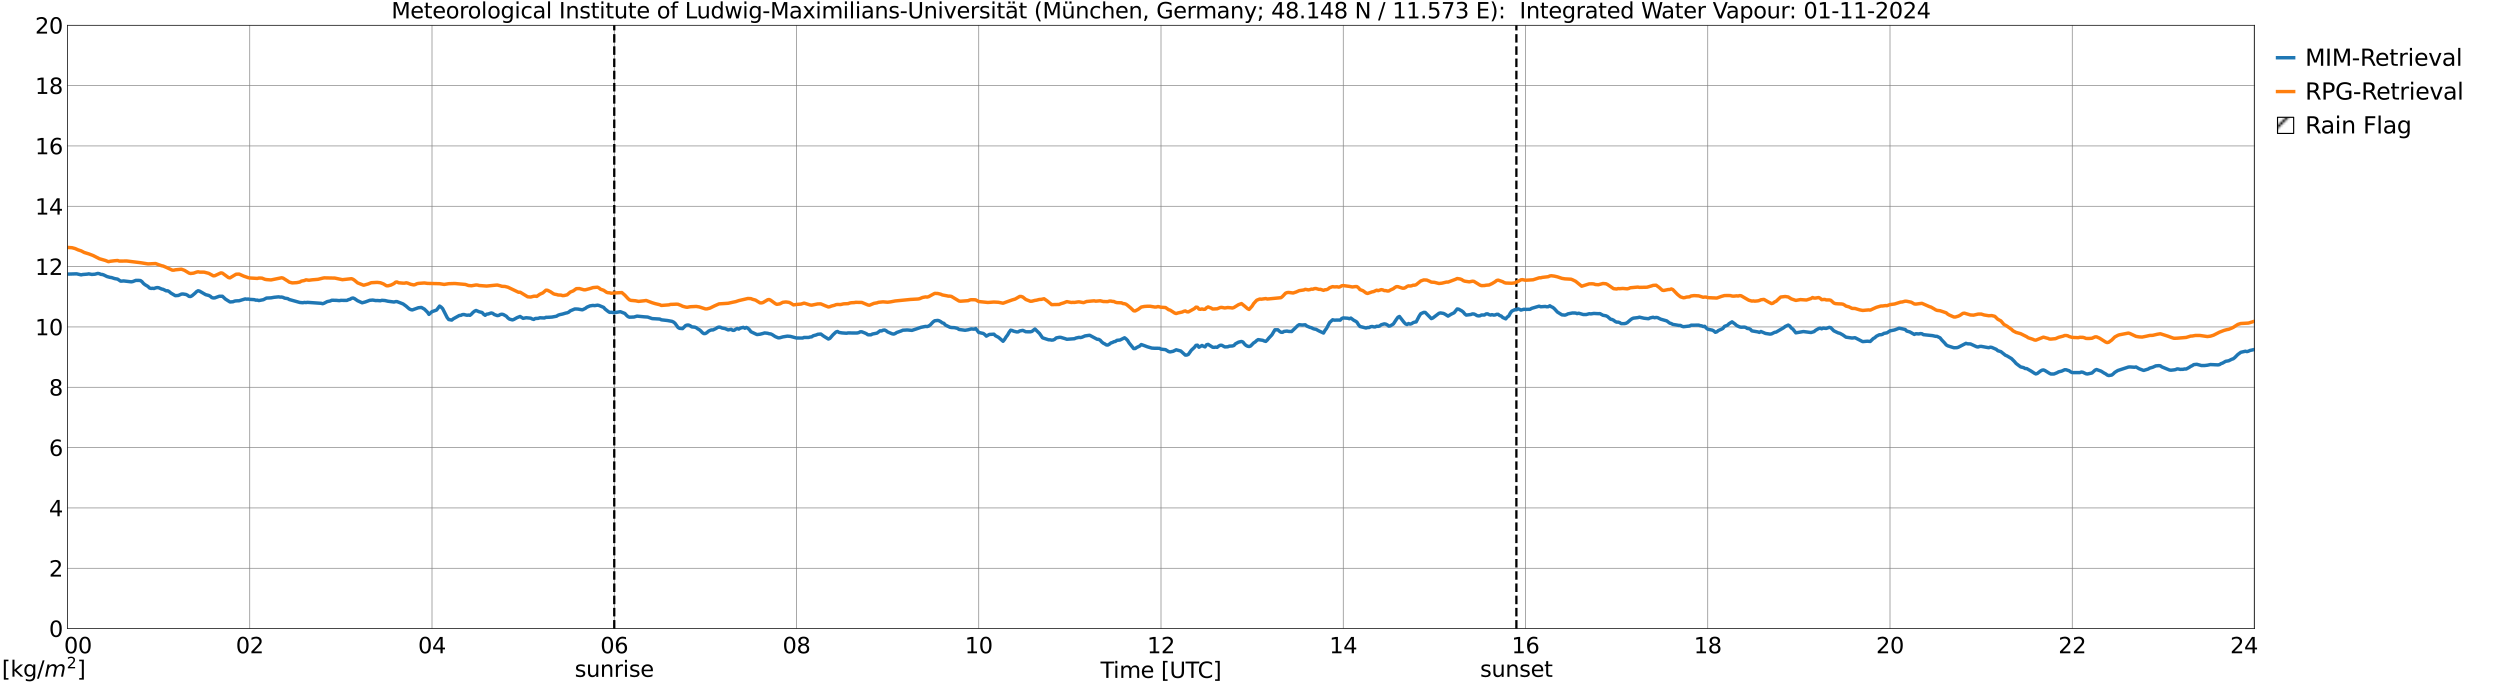 <?xml version="1.0" encoding="utf-8" standalone="no"?>
<!DOCTYPE svg PUBLIC "-//W3C//DTD SVG 1.1//EN"
  "http://www.w3.org/Graphics/SVG/1.1/DTD/svg11.dtd">
<svg xmlns:xlink="http://www.w3.org/1999/xlink" width="1085.4pt" height="296.64pt" viewBox="0 0 1085.4 296.64" xmlns="http://www.w3.org/2000/svg" version="1.1">
 <defs>
  <style type="text/css">*{stroke-linejoin: round; stroke-linecap: butt}</style>
 </defs>
 <g id="figure_1">
  <g id="patch_1">
   <path d="M 0 296.64 
L 1085.4 296.64 
L 1085.4 0 
L 0 0 
z
" style="fill: #ffffff"/>
  </g>
  <g id="axes_1">
   <g id="patch_2">
    <path d="M 29.306 272.909 
L 978.814 272.909 
L 978.814 10.976 
L 29.306 10.976 
z
" style="fill: #ffffff"/>
   </g>
   <g id="patch_3">
    <path d="M 978.814 272.909 
L 978.814 272.909 
L 978.814 10.976 
L 978.814 10.976 
z
" clip-path="url(#p39bc90f475)" style="fill: #d3d3d3; stroke: #d3d3d3; stroke-linejoin: miter"/>
   </g>
   <g id="matplotlib.axis_1">
    <g id="xtick_1">
     <g id="line2d_1">
      <path d="M 29.306 272.909 
L 29.306 10.976 
" clip-path="url(#p39bc90f475)" style="fill: none; stroke: #808080; stroke-width: 0.3; stroke-linecap: square"/>
     </g>
     <g id="line2d_2"/>
     <g id="text_1">
      <!--    00 -->
      <g transform="translate(18.733 283.627) scale(0.095 -0.095)">
       <defs>
        <path id="DejaVuSans-20" transform="scale(0.016)"/>
        <path id="DejaVuSans-30" d="M 2034 4250 
Q 1547 4250 1301 3770 
Q 1056 3291 1056 2328 
Q 1056 1369 1301 889 
Q 1547 409 2034 409 
Q 2525 409 2770 889 
Q 3016 1369 3016 2328 
Q 3016 3291 2770 3770 
Q 2525 4250 2034 4250 
z
M 2034 4750 
Q 2819 4750 3233 4129 
Q 3647 3509 3647 2328 
Q 3647 1150 3233 529 
Q 2819 -91 2034 -91 
Q 1250 -91 836 529 
Q 422 1150 422 2328 
Q 422 3509 836 4129 
Q 1250 4750 2034 4750 
z
" transform="scale(0.016)"/>
       </defs>
       <use xlink:href="#DejaVuSans-20"/>
       <use xlink:href="#DejaVuSans-20" transform="translate(31.787 0)"/>
       <use xlink:href="#DejaVuSans-20" transform="translate(63.574 0)"/>
       <use xlink:href="#DejaVuSans-30" transform="translate(95.361 0)"/>
       <use xlink:href="#DejaVuSans-30" transform="translate(158.984 0)"/>
      </g>
     </g>
    </g>
    <g id="xtick_2">
     <g id="line2d_3">
      <path d="M 108.431 272.909 
L 108.431 10.976 
" clip-path="url(#p39bc90f475)" style="fill: none; stroke: #808080; stroke-width: 0.3; stroke-linecap: square"/>
     </g>
     <g id="line2d_4"/>
     <g id="text_2">
      <!-- 02 -->
      <g transform="translate(102.387 283.627) scale(0.095 -0.095)">
       <defs>
        <path id="DejaVuSans-32" d="M 1228 531 
L 3431 531 
L 3431 0 
L 469 0 
L 469 531 
Q 828 903 1448 1529 
Q 2069 2156 2228 2338 
Q 2531 2678 2651 2914 
Q 2772 3150 2772 3378 
Q 2772 3750 2511 3984 
Q 2250 4219 1831 4219 
Q 1534 4219 1204 4116 
Q 875 4013 500 3803 
L 500 4441 
Q 881 4594 1212 4672 
Q 1544 4750 1819 4750 
Q 2544 4750 2975 4387 
Q 3406 4025 3406 3419 
Q 3406 3131 3298 2873 
Q 3191 2616 2906 2266 
Q 2828 2175 2409 1742 
Q 1991 1309 1228 531 
z
" transform="scale(0.016)"/>
       </defs>
       <use xlink:href="#DejaVuSans-30"/>
       <use xlink:href="#DejaVuSans-32" transform="translate(63.623 0)"/>
      </g>
     </g>
    </g>
    <g id="xtick_3">
     <g id="line2d_5">
      <path d="M 187.557 272.909 
L 187.557 10.976 
" clip-path="url(#p39bc90f475)" style="fill: none; stroke: #808080; stroke-width: 0.3; stroke-linecap: square"/>
     </g>
     <g id="line2d_6"/>
     <g id="text_3">
      <!-- 04 -->
      <g transform="translate(181.513 283.627) scale(0.095 -0.095)">
       <defs>
        <path id="DejaVuSans-34" d="M 2419 4116 
L 825 1625 
L 2419 1625 
L 2419 4116 
z
M 2253 4666 
L 3047 4666 
L 3047 1625 
L 3713 1625 
L 3713 1100 
L 3047 1100 
L 3047 0 
L 2419 0 
L 2419 1100 
L 313 1100 
L 313 1709 
L 2253 4666 
z
" transform="scale(0.016)"/>
       </defs>
       <use xlink:href="#DejaVuSans-30"/>
       <use xlink:href="#DejaVuSans-34" transform="translate(63.623 0)"/>
      </g>
     </g>
    </g>
    <g id="xtick_4">
     <g id="line2d_7">
      <path d="M 266.683 272.909 
L 266.683 10.976 
" clip-path="url(#p39bc90f475)" style="fill: none; stroke: #808080; stroke-width: 0.3; stroke-linecap: square"/>
     </g>
     <g id="line2d_8"/>
     <g id="text_4">
      <!-- 06 -->
      <g transform="translate(260.638 283.627) scale(0.095 -0.095)">
       <defs>
        <path id="DejaVuSans-36" d="M 2113 2584 
Q 1688 2584 1439 2293 
Q 1191 2003 1191 1497 
Q 1191 994 1439 701 
Q 1688 409 2113 409 
Q 2538 409 2786 701 
Q 3034 994 3034 1497 
Q 3034 2003 2786 2293 
Q 2538 2584 2113 2584 
z
M 3366 4563 
L 3366 3988 
Q 3128 4100 2886 4159 
Q 2644 4219 2406 4219 
Q 1781 4219 1451 3797 
Q 1122 3375 1075 2522 
Q 1259 2794 1537 2939 
Q 1816 3084 2150 3084 
Q 2853 3084 3261 2657 
Q 3669 2231 3669 1497 
Q 3669 778 3244 343 
Q 2819 -91 2113 -91 
Q 1303 -91 875 529 
Q 447 1150 447 2328 
Q 447 3434 972 4092 
Q 1497 4750 2381 4750 
Q 2619 4750 2861 4703 
Q 3103 4656 3366 4563 
z
" transform="scale(0.016)"/>
       </defs>
       <use xlink:href="#DejaVuSans-30"/>
       <use xlink:href="#DejaVuSans-36" transform="translate(63.623 0)"/>
      </g>
     </g>
    </g>
    <g id="xtick_5">
     <g id="line2d_9">
      <path d="M 345.808 272.909 
L 345.808 10.976 
" clip-path="url(#p39bc90f475)" style="fill: none; stroke: #808080; stroke-width: 0.3; stroke-linecap: square"/>
     </g>
     <g id="line2d_10"/>
     <g id="text_5">
      <!-- 08 -->
      <g transform="translate(339.764 283.627) scale(0.095 -0.095)">
       <defs>
        <path id="DejaVuSans-38" d="M 2034 2216 
Q 1584 2216 1326 1975 
Q 1069 1734 1069 1313 
Q 1069 891 1326 650 
Q 1584 409 2034 409 
Q 2484 409 2743 651 
Q 3003 894 3003 1313 
Q 3003 1734 2745 1975 
Q 2488 2216 2034 2216 
z
M 1403 2484 
Q 997 2584 770 2862 
Q 544 3141 544 3541 
Q 544 4100 942 4425 
Q 1341 4750 2034 4750 
Q 2731 4750 3128 4425 
Q 3525 4100 3525 3541 
Q 3525 3141 3298 2862 
Q 3072 2584 2669 2484 
Q 3125 2378 3379 2068 
Q 3634 1759 3634 1313 
Q 3634 634 3220 271 
Q 2806 -91 2034 -91 
Q 1263 -91 848 271 
Q 434 634 434 1313 
Q 434 1759 690 2068 
Q 947 2378 1403 2484 
z
M 1172 3481 
Q 1172 3119 1398 2916 
Q 1625 2713 2034 2713 
Q 2441 2713 2670 2916 
Q 2900 3119 2900 3481 
Q 2900 3844 2670 4047 
Q 2441 4250 2034 4250 
Q 1625 4250 1398 4047 
Q 1172 3844 1172 3481 
z
" transform="scale(0.016)"/>
       </defs>
       <use xlink:href="#DejaVuSans-30"/>
       <use xlink:href="#DejaVuSans-38" transform="translate(63.623 0)"/>
      </g>
     </g>
    </g>
    <g id="xtick_6">
     <g id="line2d_11">
      <path d="M 424.934 272.909 
L 424.934 10.976 
" clip-path="url(#p39bc90f475)" style="fill: none; stroke: #808080; stroke-width: 0.3; stroke-linecap: square"/>
     </g>
     <g id="line2d_12"/>
     <g id="text_6">
      <!-- 10 -->
      <g transform="translate(418.89 283.627) scale(0.095 -0.095)">
       <defs>
        <path id="DejaVuSans-31" d="M 794 531 
L 1825 531 
L 1825 4091 
L 703 3866 
L 703 4441 
L 1819 4666 
L 2450 4666 
L 2450 531 
L 3481 531 
L 3481 0 
L 794 0 
L 794 531 
z
" transform="scale(0.016)"/>
       </defs>
       <use xlink:href="#DejaVuSans-31"/>
       <use xlink:href="#DejaVuSans-30" transform="translate(63.623 0)"/>
      </g>
     </g>
    </g>
    <g id="xtick_7">
     <g id="line2d_13">
      <path d="M 504.06 272.909 
L 504.06 10.976 
" clip-path="url(#p39bc90f475)" style="fill: none; stroke: #808080; stroke-width: 0.3; stroke-linecap: square"/>
     </g>
     <g id="line2d_14"/>
     <g id="text_7">
      <!-- 12 -->
      <g transform="translate(498.015 283.627) scale(0.095 -0.095)">
       <use xlink:href="#DejaVuSans-31"/>
       <use xlink:href="#DejaVuSans-32" transform="translate(63.623 0)"/>
      </g>
     </g>
    </g>
    <g id="xtick_8">
     <g id="line2d_15">
      <path d="M 583.185 272.909 
L 583.185 10.976 
" clip-path="url(#p39bc90f475)" style="fill: none; stroke: #808080; stroke-width: 0.3; stroke-linecap: square"/>
     </g>
     <g id="line2d_16"/>
     <g id="text_8">
      <!-- 14 -->
      <g transform="translate(577.141 283.627) scale(0.095 -0.095)">
       <use xlink:href="#DejaVuSans-31"/>
       <use xlink:href="#DejaVuSans-34" transform="translate(63.623 0)"/>
      </g>
     </g>
    </g>
    <g id="xtick_9">
     <g id="line2d_17">
      <path d="M 662.311 272.909 
L 662.311 10.976 
" clip-path="url(#p39bc90f475)" style="fill: none; stroke: #808080; stroke-width: 0.3; stroke-linecap: square"/>
     </g>
     <g id="line2d_18"/>
     <g id="text_9">
      <!-- 16 -->
      <g transform="translate(656.267 283.627) scale(0.095 -0.095)">
       <use xlink:href="#DejaVuSans-31"/>
       <use xlink:href="#DejaVuSans-36" transform="translate(63.623 0)"/>
      </g>
     </g>
    </g>
    <g id="xtick_10">
     <g id="line2d_19">
      <path d="M 741.437 272.909 
L 741.437 10.976 
" clip-path="url(#p39bc90f475)" style="fill: none; stroke: #808080; stroke-width: 0.3; stroke-linecap: square"/>
     </g>
     <g id="line2d_20"/>
     <g id="text_10">
      <!-- 18 -->
      <g transform="translate(735.392 283.627) scale(0.095 -0.095)">
       <use xlink:href="#DejaVuSans-31"/>
       <use xlink:href="#DejaVuSans-38" transform="translate(63.623 0)"/>
      </g>
     </g>
    </g>
    <g id="xtick_11">
     <g id="line2d_21">
      <path d="M 820.562 272.909 
L 820.562 10.976 
" clip-path="url(#p39bc90f475)" style="fill: none; stroke: #808080; stroke-width: 0.3; stroke-linecap: square"/>
     </g>
     <g id="line2d_22"/>
     <g id="text_11">
      <!-- 20 -->
      <g transform="translate(814.518 283.627) scale(0.095 -0.095)">
       <use xlink:href="#DejaVuSans-32"/>
       <use xlink:href="#DejaVuSans-30" transform="translate(63.623 0)"/>
      </g>
     </g>
    </g>
    <g id="xtick_12">
     <g id="line2d_23">
      <path d="M 899.688 272.909 
L 899.688 10.976 
" clip-path="url(#p39bc90f475)" style="fill: none; stroke: #808080; stroke-width: 0.3; stroke-linecap: square"/>
     </g>
     <g id="line2d_24"/>
     <g id="text_12">
      <!-- 22 -->
      <g transform="translate(893.644 283.627) scale(0.095 -0.095)">
       <use xlink:href="#DejaVuSans-32"/>
       <use xlink:href="#DejaVuSans-32" transform="translate(63.623 0)"/>
      </g>
     </g>
    </g>
    <g id="xtick_13">
     <g id="line2d_25">
      <path d="M 978.814 272.909 
L 978.814 10.976 
" clip-path="url(#p39bc90f475)" style="fill: none; stroke: #808080; stroke-width: 0.3; stroke-linecap: square"/>
     </g>
     <g id="line2d_26"/>
     <g id="text_13">
      <!-- 24    -->
      <g transform="translate(968.241 283.627) scale(0.095 -0.095)">
       <use xlink:href="#DejaVuSans-32"/>
       <use xlink:href="#DejaVuSans-34" transform="translate(63.623 0)"/>
       <use xlink:href="#DejaVuSans-20" transform="translate(127.246 0)"/>
       <use xlink:href="#DejaVuSans-20" transform="translate(159.033 0)"/>
       <use xlink:href="#DejaVuSans-20" transform="translate(190.82 0)"/>
      </g>
     </g>
    </g>
    <g id="text_14">
     <!-- Time [UTC] -->
     <g transform="translate(477.806 294.322) scale(0.095 -0.095)">
      <defs>
       <path id="DejaVuSans-54" d="M -19 4666 
L 3928 4666 
L 3928 4134 
L 2272 4134 
L 2272 0 
L 1638 0 
L 1638 4134 
L -19 4134 
L -19 4666 
z
" transform="scale(0.016)"/>
       <path id="DejaVuSans-69" d="M 603 3500 
L 1178 3500 
L 1178 0 
L 603 0 
L 603 3500 
z
M 603 4863 
L 1178 4863 
L 1178 4134 
L 603 4134 
L 603 4863 
z
" transform="scale(0.016)"/>
       <path id="DejaVuSans-6d" d="M 3328 2828 
Q 3544 3216 3844 3400 
Q 4144 3584 4550 3584 
Q 5097 3584 5394 3201 
Q 5691 2819 5691 2113 
L 5691 0 
L 5113 0 
L 5113 2094 
Q 5113 2597 4934 2840 
Q 4756 3084 4391 3084 
Q 3944 3084 3684 2787 
Q 3425 2491 3425 1978 
L 3425 0 
L 2847 0 
L 2847 2094 
Q 2847 2600 2669 2842 
Q 2491 3084 2119 3084 
Q 1678 3084 1418 2786 
Q 1159 2488 1159 1978 
L 1159 0 
L 581 0 
L 581 3500 
L 1159 3500 
L 1159 2956 
Q 1356 3278 1631 3431 
Q 1906 3584 2284 3584 
Q 2666 3584 2933 3390 
Q 3200 3197 3328 2828 
z
" transform="scale(0.016)"/>
       <path id="DejaVuSans-65" d="M 3597 1894 
L 3597 1613 
L 953 1613 
Q 991 1019 1311 708 
Q 1631 397 2203 397 
Q 2534 397 2845 478 
Q 3156 559 3463 722 
L 3463 178 
Q 3153 47 2828 -22 
Q 2503 -91 2169 -91 
Q 1331 -91 842 396 
Q 353 884 353 1716 
Q 353 2575 817 3079 
Q 1281 3584 2069 3584 
Q 2775 3584 3186 3129 
Q 3597 2675 3597 1894 
z
M 3022 2063 
Q 3016 2534 2758 2815 
Q 2500 3097 2075 3097 
Q 1594 3097 1305 2825 
Q 1016 2553 972 2059 
L 3022 2063 
z
" transform="scale(0.016)"/>
       <path id="DejaVuSans-5b" d="M 550 4863 
L 1875 4863 
L 1875 4416 
L 1125 4416 
L 1125 -397 
L 1875 -397 
L 1875 -844 
L 550 -844 
L 550 4863 
z
" transform="scale(0.016)"/>
       <path id="DejaVuSans-55" d="M 556 4666 
L 1191 4666 
L 1191 1831 
Q 1191 1081 1462 751 
Q 1734 422 2344 422 
Q 2950 422 3222 751 
Q 3494 1081 3494 1831 
L 3494 4666 
L 4128 4666 
L 4128 1753 
Q 4128 841 3676 375 
Q 3225 -91 2344 -91 
Q 1459 -91 1007 375 
Q 556 841 556 1753 
L 556 4666 
z
" transform="scale(0.016)"/>
       <path id="DejaVuSans-43" d="M 4122 4306 
L 4122 3641 
Q 3803 3938 3442 4084 
Q 3081 4231 2675 4231 
Q 1875 4231 1450 3742 
Q 1025 3253 1025 2328 
Q 1025 1406 1450 917 
Q 1875 428 2675 428 
Q 3081 428 3442 575 
Q 3803 722 4122 1019 
L 4122 359 
Q 3791 134 3420 21 
Q 3050 -91 2638 -91 
Q 1578 -91 968 557 
Q 359 1206 359 2328 
Q 359 3453 968 4101 
Q 1578 4750 2638 4750 
Q 3056 4750 3426 4639 
Q 3797 4528 4122 4306 
z
" transform="scale(0.016)"/>
       <path id="DejaVuSans-5d" d="M 1947 4863 
L 1947 -844 
L 622 -844 
L 622 -397 
L 1369 -397 
L 1369 4416 
L 622 4416 
L 622 4863 
L 1947 4863 
z
" transform="scale(0.016)"/>
      </defs>
      <use xlink:href="#DejaVuSans-54"/>
      <use xlink:href="#DejaVuSans-69" transform="translate(57.959 0)"/>
      <use xlink:href="#DejaVuSans-6d" transform="translate(85.742 0)"/>
      <use xlink:href="#DejaVuSans-65" transform="translate(183.154 0)"/>
      <use xlink:href="#DejaVuSans-20" transform="translate(244.678 0)"/>
      <use xlink:href="#DejaVuSans-5b" transform="translate(276.465 0)"/>
      <use xlink:href="#DejaVuSans-55" transform="translate(315.479 0)"/>
      <use xlink:href="#DejaVuSans-54" transform="translate(388.672 0)"/>
      <use xlink:href="#DejaVuSans-43" transform="translate(443.881 0)"/>
      <use xlink:href="#DejaVuSans-5d" transform="translate(513.705 0)"/>
     </g>
    </g>
   </g>
   <g id="matplotlib.axis_2">
    <g id="ytick_1">
     <g id="line2d_27">
      <path d="M 29.306 272.909 
L 978.814 272.909 
" clip-path="url(#p39bc90f475)" style="fill: none; stroke: #808080; stroke-width: 0.3; stroke-linecap: square"/>
     </g>
     <g id="line2d_28"/>
     <g id="text_15">
      <!-- 0 -->
      <g transform="translate(21.261 276.518) scale(0.095 -0.095)">
       <use xlink:href="#DejaVuSans-30"/>
      </g>
     </g>
    </g>
    <g id="ytick_2">
     <g id="line2d_29">
      <path d="M 29.306 246.715 
L 978.814 246.715 
" clip-path="url(#p39bc90f475)" style="fill: none; stroke: #808080; stroke-width: 0.3; stroke-linecap: square"/>
     </g>
     <g id="line2d_30"/>
     <g id="text_16">
      <!-- 2 -->
      <g transform="translate(21.261 250.325) scale(0.095 -0.095)">
       <use xlink:href="#DejaVuSans-32"/>
      </g>
     </g>
    </g>
    <g id="ytick_3">
     <g id="line2d_31">
      <path d="M 29.306 220.522 
L 978.814 220.522 
" clip-path="url(#p39bc90f475)" style="fill: none; stroke: #808080; stroke-width: 0.3; stroke-linecap: square"/>
     </g>
     <g id="line2d_32"/>
     <g id="text_17">
      <!-- 4 -->
      <g transform="translate(21.261 224.131) scale(0.095 -0.095)">
       <use xlink:href="#DejaVuSans-34"/>
      </g>
     </g>
    </g>
    <g id="ytick_4">
     <g id="line2d_33">
      <path d="M 29.306 194.329 
L 978.814 194.329 
" clip-path="url(#p39bc90f475)" style="fill: none; stroke: #808080; stroke-width: 0.3; stroke-linecap: square"/>
     </g>
     <g id="line2d_34"/>
     <g id="text_18">
      <!-- 6 -->
      <g transform="translate(21.261 197.938) scale(0.095 -0.095)">
       <use xlink:href="#DejaVuSans-36"/>
      </g>
     </g>
    </g>
    <g id="ytick_5">
     <g id="line2d_35">
      <path d="M 29.306 168.136 
L 978.814 168.136 
" clip-path="url(#p39bc90f475)" style="fill: none; stroke: #808080; stroke-width: 0.3; stroke-linecap: square"/>
     </g>
     <g id="line2d_36"/>
     <g id="text_19">
      <!-- 8 -->
      <g transform="translate(21.261 171.745) scale(0.095 -0.095)">
       <use xlink:href="#DejaVuSans-38"/>
      </g>
     </g>
    </g>
    <g id="ytick_6">
     <g id="line2d_37">
      <path d="M 29.306 141.942 
L 978.814 141.942 
" clip-path="url(#p39bc90f475)" style="fill: none; stroke: #808080; stroke-width: 0.3; stroke-linecap: square"/>
     </g>
     <g id="line2d_38"/>
     <g id="text_20">
      <!-- 10 -->
      <g transform="translate(15.217 145.551) scale(0.095 -0.095)">
       <use xlink:href="#DejaVuSans-31"/>
       <use xlink:href="#DejaVuSans-30" transform="translate(63.623 0)"/>
      </g>
     </g>
    </g>
    <g id="ytick_7">
     <g id="line2d_39">
      <path d="M 29.306 115.749 
L 978.814 115.749 
" clip-path="url(#p39bc90f475)" style="fill: none; stroke: #808080; stroke-width: 0.3; stroke-linecap: square"/>
     </g>
     <g id="line2d_40"/>
     <g id="text_21">
      <!-- 12 -->
      <g transform="translate(15.217 119.358) scale(0.095 -0.095)">
       <use xlink:href="#DejaVuSans-31"/>
       <use xlink:href="#DejaVuSans-32" transform="translate(63.623 0)"/>
      </g>
     </g>
    </g>
    <g id="ytick_8">
     <g id="line2d_41">
      <path d="M 29.306 89.556 
L 978.814 89.556 
" clip-path="url(#p39bc90f475)" style="fill: none; stroke: #808080; stroke-width: 0.3; stroke-linecap: square"/>
     </g>
     <g id="line2d_42"/>
     <g id="text_22">
      <!-- 14 -->
      <g transform="translate(15.217 93.165) scale(0.095 -0.095)">
       <use xlink:href="#DejaVuSans-31"/>
       <use xlink:href="#DejaVuSans-34" transform="translate(63.623 0)"/>
      </g>
     </g>
    </g>
    <g id="ytick_9">
     <g id="line2d_43">
      <path d="M 29.306 63.362 
L 978.814 63.362 
" clip-path="url(#p39bc90f475)" style="fill: none; stroke: #808080; stroke-width: 0.3; stroke-linecap: square"/>
     </g>
     <g id="line2d_44"/>
     <g id="text_23">
      <!-- 16 -->
      <g transform="translate(15.217 66.972) scale(0.095 -0.095)">
       <use xlink:href="#DejaVuSans-31"/>
       <use xlink:href="#DejaVuSans-36" transform="translate(63.623 0)"/>
      </g>
     </g>
    </g>
    <g id="ytick_10">
     <g id="line2d_45">
      <path d="M 29.306 37.169 
L 978.814 37.169 
" clip-path="url(#p39bc90f475)" style="fill: none; stroke: #808080; stroke-width: 0.3; stroke-linecap: square"/>
     </g>
     <g id="line2d_46"/>
     <g id="text_24">
      <!-- 18 -->
      <g transform="translate(15.217 40.778) scale(0.095 -0.095)">
       <use xlink:href="#DejaVuSans-31"/>
       <use xlink:href="#DejaVuSans-38" transform="translate(63.623 0)"/>
      </g>
     </g>
    </g>
    <g id="ytick_11">
     <g id="line2d_47">
      <path d="M 29.306 10.976 
L 978.814 10.976 
" clip-path="url(#p39bc90f475)" style="fill: none; stroke: #808080; stroke-width: 0.3; stroke-linecap: square"/>
     </g>
     <g id="line2d_48"/>
     <g id="text_25">
      <!-- 20 -->
      <g transform="translate(15.217 14.585) scale(0.095 -0.095)">
       <use xlink:href="#DejaVuSans-32"/>
       <use xlink:href="#DejaVuSans-30" transform="translate(63.623 0)"/>
      </g>
     </g>
    </g>
   </g>
   <g id="line2d_49">
    <path d="M 266.683 272.909 
L 266.683 10.976 
" clip-path="url(#p39bc90f475)" style="fill: none; stroke-dasharray: 3.7,1.6; stroke-dashoffset: 0; stroke: #000000"/>
   </g>
   <g id="line2d_50">
    <path d="M 658.355 272.909 
L 658.355 10.976 
" clip-path="url(#p39bc90f475)" style="fill: none; stroke-dasharray: 3.7,1.6; stroke-dashoffset: 0; stroke: #000000"/>
   </g>
   <g id="line2d_51">
    <path d="M 29.306 119.01 
L 33.262 118.884 
L 35.24 119.335 
L 35.9 119.179 
L 37.878 119.021 
L 38.537 118.897 
L 39.856 119.141 
L 41.175 119.051 
L 42.493 118.701 
L 43.153 118.835 
L 43.812 119.128 
L 44.472 119.176 
L 45.131 119.413 
L 46.45 120.065 
L 47.768 120.426 
L 48.428 120.511 
L 49.747 120.945 
L 51.065 121.185 
L 52.384 122.072 
L 53.703 121.974 
L 57 122.36 
L 57.659 122.236 
L 58.978 121.727 
L 60.297 121.75 
L 60.956 121.799 
L 61.615 122.269 
L 62.275 123.046 
L 62.934 123.585 
L 64.253 124.374 
L 64.912 125.043 
L 65.572 125.219 
L 66.231 125.173 
L 66.89 125.258 
L 67.55 124.992 
L 68.209 124.859 
L 68.869 124.918 
L 70.187 125.486 
L 70.847 125.629 
L 72.166 126.274 
L 72.825 126.252 
L 73.484 126.63 
L 74.144 127.21 
L 76.122 128.37 
L 77.441 128.278 
L 78.759 127.685 
L 79.419 127.633 
L 80.737 127.844 
L 81.397 128.168 
L 82.056 128.675 
L 82.716 128.743 
L 83.375 128.398 
L 84.694 127.28 
L 85.353 126.607 
L 86.013 126.237 
L 86.672 126.412 
L 89.309 127.934 
L 90.628 128.272 
L 91.288 128.612 
L 91.947 129.185 
L 92.606 129.367 
L 93.266 129.329 
L 94.584 128.843 
L 95.244 128.613 
L 96.563 128.622 
L 97.881 129.861 
L 99.86 131.106 
L 101.178 130.999 
L 101.838 130.728 
L 102.497 130.625 
L 103.816 130.578 
L 106.453 129.777 
L 107.113 129.893 
L 107.772 129.825 
L 108.431 129.974 
L 110.41 130.097 
L 111.069 130.328 
L 111.728 130.289 
L 112.388 130.5 
L 114.366 130.109 
L 115.685 129.414 
L 117.663 129.315 
L 118.982 129.077 
L 120.96 128.876 
L 121.619 128.997 
L 122.278 128.969 
L 122.938 129.138 
L 123.597 129.448 
L 124.916 129.643 
L 125.575 130.04 
L 130.191 131.323 
L 131.51 131.43 
L 132.169 131.289 
L 132.829 131.37 
L 133.488 131.268 
L 139.422 131.684 
L 140.082 131.871 
L 140.741 131.634 
L 142.06 130.946 
L 143.379 130.666 
L 144.038 130.353 
L 146.016 130.398 
L 147.335 130.523 
L 147.994 130.402 
L 150.632 130.424 
L 151.291 130.091 
L 151.951 129.929 
L 152.61 129.531 
L 153.269 129.369 
L 153.929 129.65 
L 155.247 130.564 
L 157.226 131.461 
L 158.544 131.11 
L 159.863 130.632 
L 160.523 130.38 
L 161.841 130.277 
L 163.16 130.502 
L 163.819 130.469 
L 165.138 130.574 
L 165.798 130.381 
L 167.116 130.479 
L 168.435 130.784 
L 171.073 131.125 
L 171.732 130.953 
L 172.391 130.949 
L 174.37 131.708 
L 175.029 131.978 
L 176.348 132.939 
L 177.666 134.093 
L 178.326 134.414 
L 178.985 134.567 
L 181.623 133.618 
L 182.941 133.474 
L 184.26 134.214 
L 185.579 135.524 
L 186.238 136.489 
L 187.557 135.305 
L 189.535 134.619 
L 190.854 132.89 
L 191.513 133.319 
L 192.173 133.996 
L 194.151 137.887 
L 194.81 138.722 
L 196.129 138.971 
L 196.788 138.428 
L 199.426 136.967 
L 200.085 136.914 
L 200.745 136.598 
L 201.404 136.547 
L 202.723 136.875 
L 203.382 136.788 
L 204.042 136.893 
L 204.701 136.355 
L 205.36 135.64 
L 206.02 135.117 
L 206.679 134.8 
L 207.998 135.345 
L 209.317 135.685 
L 209.976 136.434 
L 210.635 136.887 
L 211.295 136.387 
L 211.954 136.326 
L 213.273 135.87 
L 213.932 136.049 
L 214.592 136.55 
L 215.91 137.029 
L 216.57 136.935 
L 217.229 136.547 
L 217.889 136.419 
L 218.548 136.563 
L 219.867 137.32 
L 220.526 138.06 
L 221.186 138.544 
L 222.504 138.903 
L 223.164 138.648 
L 224.482 137.913 
L 225.801 137.4 
L 227.12 138.219 
L 228.439 137.951 
L 230.417 138.143 
L 231.076 138.495 
L 231.736 138.672 
L 232.395 138.277 
L 233.714 138.208 
L 234.373 137.965 
L 236.351 138.06 
L 237.011 137.778 
L 238.329 137.749 
L 239.648 137.656 
L 241.626 137.288 
L 242.286 136.865 
L 242.945 136.623 
L 244.264 136.337 
L 245.583 135.935 
L 246.242 135.81 
L 246.901 135.536 
L 247.561 134.975 
L 249.539 134.147 
L 250.858 134.177 
L 252.836 134.526 
L 254.155 133.877 
L 254.814 133.368 
L 256.133 132.807 
L 257.451 132.597 
L 258.111 132.704 
L 259.43 132.492 
L 260.089 132.626 
L 262.067 133.448 
L 262.726 134.196 
L 264.045 135.237 
L 264.705 135.637 
L 265.364 135.563 
L 266.683 135.768 
L 269.32 135.321 
L 271.298 136.093 
L 271.958 136.849 
L 272.617 137.43 
L 273.277 137.712 
L 275.255 137.633 
L 276.573 137.253 
L 279.87 137.567 
L 281.189 137.65 
L 283.167 138.33 
L 286.464 138.521 
L 287.124 138.852 
L 289.761 139.154 
L 291.739 139.511 
L 292.399 139.817 
L 293.058 140.349 
L 294.377 142.188 
L 295.036 142.557 
L 296.355 142.666 
L 297.674 141.342 
L 298.333 141.134 
L 298.992 141.141 
L 299.652 141.416 
L 300.311 141.914 
L 301.63 142.042 
L 302.289 142.274 
L 302.949 142.779 
L 303.608 143.134 
L 304.267 143.689 
L 304.927 144.407 
L 305.586 144.85 
L 306.246 144.797 
L 306.905 144.415 
L 307.564 143.817 
L 308.224 143.464 
L 308.883 143.248 
L 309.543 143.253 
L 310.861 142.619 
L 311.521 142.179 
L 312.18 142.013 
L 312.839 142.108 
L 313.499 142.429 
L 314.818 142.661 
L 316.136 143.24 
L 317.455 142.976 
L 318.114 143.426 
L 318.774 143.406 
L 319.433 142.895 
L 320.093 142.62 
L 320.752 142.885 
L 321.411 142.457 
L 322.73 142.13 
L 323.39 142.517 
L 324.049 142.168 
L 324.708 142.54 
L 325.368 143.154 
L 326.027 144.016 
L 328.005 144.958 
L 328.665 145.256 
L 329.983 145.099 
L 331.302 144.76 
L 331.961 144.548 
L 333.28 144.693 
L 333.94 144.901 
L 334.599 144.97 
L 335.258 145.27 
L 336.577 146.138 
L 337.896 146.683 
L 338.555 146.644 
L 339.874 146.266 
L 341.852 145.938 
L 343.171 146.049 
L 345.808 146.753 
L 348.446 146.763 
L 349.105 146.503 
L 351.083 146.506 
L 351.743 146.309 
L 352.402 146.244 
L 353.062 145.772 
L 354.38 145.424 
L 355.04 145.132 
L 356.359 145.018 
L 357.677 145.987 
L 359.655 147.198 
L 360.315 146.89 
L 361.634 145.364 
L 362.952 144.135 
L 363.612 143.905 
L 364.271 144.326 
L 365.59 144.54 
L 367.568 144.682 
L 368.227 144.529 
L 369.546 144.562 
L 371.524 144.589 
L 372.184 144.565 
L 372.843 144.41 
L 373.502 144.037 
L 374.162 144.053 
L 375.481 144.576 
L 376.14 144.873 
L 376.799 145.343 
L 378.118 145.373 
L 378.777 145.019 
L 380.756 144.629 
L 382.074 143.635 
L 382.734 143.677 
L 383.393 143.358 
L 384.053 143.269 
L 384.712 143.59 
L 385.371 144.104 
L 387.349 144.938 
L 388.009 145.043 
L 388.668 144.798 
L 389.328 144.36 
L 391.306 143.67 
L 391.965 143.359 
L 393.943 143.255 
L 395.921 143.441 
L 397.899 142.784 
L 399.878 142.104 
L 401.856 141.712 
L 402.515 141.79 
L 403.175 141.567 
L 403.834 141.125 
L 405.153 139.735 
L 405.812 139.268 
L 407.131 139.107 
L 407.79 139.3 
L 408.45 139.666 
L 409.109 140.175 
L 409.768 140.35 
L 410.428 141.106 
L 412.406 142.073 
L 413.065 142.2 
L 414.384 142.26 
L 415.703 142.565 
L 416.362 143.039 
L 419 143.389 
L 420.318 143.177 
L 421.637 142.806 
L 422.956 142.915 
L 423.615 142.636 
L 424.934 144.332 
L 426.912 144.782 
L 427.572 145.26 
L 428.231 145.936 
L 429.55 145.202 
L 431.528 145.089 
L 432.187 145.753 
L 433.506 146.452 
L 434.825 147.589 
L 435.484 148.172 
L 436.144 147.369 
L 436.803 146.288 
L 437.462 145.437 
L 438.122 144.26 
L 438.781 143.363 
L 439.44 143.498 
L 440.1 143.788 
L 441.419 144.113 
L 442.078 144.083 
L 442.737 143.689 
L 444.056 143.433 
L 445.375 144.038 
L 447.353 144.055 
L 448.012 143.892 
L 449.331 142.842 
L 451.309 144.772 
L 452.628 146.667 
L 455.266 147.527 
L 455.925 147.54 
L 456.584 147.673 
L 457.244 147.605 
L 457.903 147.312 
L 458.563 146.719 
L 459.881 146.455 
L 460.541 146.471 
L 462.519 147.054 
L 463.178 147.3 
L 466.475 147.059 
L 467.134 146.762 
L 468.453 146.467 
L 469.113 146.556 
L 469.772 146.4 
L 471.091 145.839 
L 473.069 145.55 
L 476.366 147.305 
L 477.025 147.335 
L 477.685 147.733 
L 478.344 148.48 
L 479.003 148.999 
L 479.663 149.312 
L 480.322 149.759 
L 480.981 149.809 
L 481.641 149.427 
L 482.3 148.897 
L 482.96 148.696 
L 483.619 148.362 
L 484.278 148.227 
L 484.938 147.755 
L 486.256 147.629 
L 488.235 146.65 
L 488.894 147.131 
L 489.553 147.798 
L 490.213 148.885 
L 492.191 151.33 
L 492.85 151.337 
L 493.51 150.874 
L 494.828 150.22 
L 495.488 149.588 
L 496.807 150.051 
L 498.125 150.559 
L 500.103 151.135 
L 501.422 151.211 
L 503.4 151.217 
L 504.06 151.587 
L 506.038 151.807 
L 507.357 152.636 
L 508.016 152.791 
L 509.335 152.517 
L 510.654 151.863 
L 512.632 152.388 
L 514.61 154.164 
L 515.269 154.147 
L 515.929 153.87 
L 517.247 152.029 
L 518.566 150.811 
L 519.226 149.949 
L 519.885 149.859 
L 520.544 150.759 
L 521.863 149.988 
L 522.522 150.362 
L 523.182 150.599 
L 523.841 149.675 
L 524.501 149.507 
L 526.479 150.752 
L 527.138 150.813 
L 527.797 150.7 
L 528.457 150.796 
L 529.116 150.25 
L 529.776 149.904 
L 530.435 149.9 
L 531.754 150.623 
L 533.073 150.555 
L 533.732 150.288 
L 535.051 150.205 
L 535.71 150.013 
L 536.369 149.284 
L 537.688 148.564 
L 539.007 148.243 
L 539.666 148.513 
L 540.326 149.38 
L 540.985 149.979 
L 541.644 150.306 
L 542.304 150.447 
L 542.963 150.224 
L 544.282 148.881 
L 544.941 148.479 
L 545.601 147.855 
L 546.26 147.45 
L 548.238 147.749 
L 548.898 148.046 
L 549.557 148.218 
L 550.216 147.608 
L 550.876 146.785 
L 552.195 145.394 
L 553.513 143.18 
L 554.832 143.197 
L 555.491 143.823 
L 556.151 144.247 
L 556.81 144.305 
L 557.47 143.889 
L 558.788 143.74 
L 559.448 143.892 
L 560.766 143.935 
L 562.085 142.679 
L 563.404 141.389 
L 564.063 140.965 
L 565.382 141.114 
L 566.701 141.007 
L 567.36 141.559 
L 568.679 142.116 
L 569.338 142.27 
L 569.998 142.629 
L 570.657 142.856 
L 571.317 142.952 
L 572.635 143.673 
L 574.613 144.593 
L 575.273 143.433 
L 575.932 142.574 
L 577.251 140.044 
L 578.57 138.829 
L 579.229 138.993 
L 581.207 138.944 
L 581.867 138.997 
L 582.526 138.292 
L 583.185 138.033 
L 585.164 138.164 
L 585.823 138.385 
L 586.482 138.096 
L 587.801 139.084 
L 588.46 139.407 
L 589.12 139.856 
L 589.779 140.946 
L 590.439 141.747 
L 593.076 142.41 
L 593.736 142.187 
L 594.395 142.218 
L 595.054 141.851 
L 595.714 141.747 
L 596.373 141.91 
L 597.032 141.957 
L 597.692 141.624 
L 598.351 141.709 
L 599.011 141.513 
L 599.67 140.99 
L 600.989 140.609 
L 601.648 140.719 
L 602.307 141.054 
L 602.967 141.58 
L 603.626 141.475 
L 604.945 140.662 
L 606.264 138.651 
L 606.923 137.747 
L 607.582 137.404 
L 609.561 139.943 
L 610.22 140.613 
L 610.879 140.898 
L 611.539 140.46 
L 612.198 140.721 
L 612.858 140.534 
L 613.517 140.084 
L 614.176 139.857 
L 614.836 139.757 
L 616.154 137.254 
L 616.814 136.217 
L 618.133 135.621 
L 618.792 135.649 
L 621.429 138.321 
L 622.089 138.054 
L 624.726 136.04 
L 625.386 135.854 
L 626.705 136.074 
L 627.364 136.405 
L 628.683 137.243 
L 630.001 136.437 
L 631.32 135.784 
L 632.639 134.143 
L 633.298 134.238 
L 634.617 134.965 
L 635.276 135.468 
L 635.936 136.29 
L 636.595 136.805 
L 638.573 136.552 
L 639.233 136.293 
L 639.892 136.32 
L 640.552 136.585 
L 641.211 137.012 
L 641.87 137.158 
L 642.53 137.103 
L 643.189 136.761 
L 644.508 136.762 
L 645.167 136.298 
L 645.827 136.245 
L 646.486 136.597 
L 647.145 136.781 
L 647.805 136.597 
L 648.464 136.807 
L 649.123 136.738 
L 649.783 136.468 
L 650.442 136.462 
L 651.102 136.994 
L 651.761 137.216 
L 652.42 137.848 
L 653.739 138.435 
L 654.399 137.637 
L 655.058 137.172 
L 655.717 135.948 
L 656.377 135.065 
L 657.695 134.448 
L 658.355 134.372 
L 659.014 134.074 
L 659.674 134.273 
L 660.333 134.625 
L 661.652 134.253 
L 662.311 134.328 
L 664.289 134.292 
L 664.949 133.883 
L 668.246 132.915 
L 668.905 133.188 
L 670.883 133.052 
L 671.542 133.192 
L 672.202 133.166 
L 672.861 132.755 
L 673.521 133.178 
L 674.18 133.461 
L 674.839 134.023 
L 676.158 135.471 
L 678.136 136.698 
L 679.455 136.813 
L 680.114 136.592 
L 680.774 136.25 
L 682.752 135.874 
L 684.071 135.91 
L 684.73 136.175 
L 685.389 135.972 
L 686.708 136.361 
L 687.368 136.552 
L 688.686 136.56 
L 690.005 136.197 
L 690.664 136.28 
L 691.983 136.087 
L 693.961 136.187 
L 694.621 136.151 
L 695.939 136.877 
L 697.258 137.115 
L 697.918 137.428 
L 699.236 138.584 
L 699.896 138.72 
L 700.555 139.033 
L 701.215 139.545 
L 701.874 139.874 
L 702.533 139.852 
L 703.193 140.047 
L 703.852 140.512 
L 705.171 140.506 
L 705.83 140.398 
L 706.49 140.078 
L 707.808 138.921 
L 708.468 138.432 
L 709.127 138.128 
L 711.105 137.891 
L 711.765 137.698 
L 713.743 138.158 
L 715.721 138.384 
L 716.38 138.036 
L 717.699 137.744 
L 718.358 137.962 
L 719.018 137.827 
L 719.677 137.906 
L 720.996 138.572 
L 723.633 139.319 
L 724.952 140.297 
L 725.612 140.477 
L 726.271 140.846 
L 727.59 141.052 
L 728.909 141.291 
L 729.568 141.279 
L 730.227 141.65 
L 730.887 141.85 
L 733.524 141.547 
L 734.184 141.199 
L 737.48 141.153 
L 738.14 141.376 
L 738.799 141.476 
L 739.459 141.776 
L 740.118 141.67 
L 740.777 142.413 
L 741.437 142.921 
L 743.415 143.334 
L 744.074 143.688 
L 744.734 144.269 
L 745.393 144.055 
L 746.052 143.502 
L 747.371 142.927 
L 748.031 142.572 
L 748.69 141.697 
L 750.009 141.213 
L 750.668 140.545 
L 751.987 139.736 
L 753.306 140.696 
L 753.965 141.313 
L 755.284 141.937 
L 755.943 142.069 
L 757.262 142.01 
L 757.921 142.141 
L 758.581 142.602 
L 759.24 142.667 
L 759.899 142.92 
L 760.559 143.649 
L 763.196 144.091 
L 763.856 144.316 
L 764.515 143.924 
L 766.493 144.761 
L 768.471 145.061 
L 769.131 144.962 
L 770.449 144.292 
L 771.109 144.188 
L 774.406 142.28 
L 775.065 141.742 
L 776.384 141.13 
L 777.043 141.539 
L 777.703 142.405 
L 778.362 142.85 
L 779.681 144.505 
L 782.978 143.944 
L 785.615 144.287 
L 786.275 144.369 
L 787.593 143.969 
L 788.253 143.405 
L 789.572 142.646 
L 790.231 142.481 
L 790.89 142.761 
L 791.55 142.452 
L 792.868 142.594 
L 794.187 142.12 
L 794.847 142.275 
L 796.165 143.622 
L 797.484 144.257 
L 798.143 144.558 
L 798.803 144.702 
L 800.122 145.439 
L 801.44 146.38 
L 804.078 146.763 
L 805.397 146.626 
L 808.694 148.322 
L 810.672 148.141 
L 811.99 148.247 
L 813.309 146.97 
L 813.969 146.62 
L 814.628 145.992 
L 815.947 145.337 
L 816.606 145.328 
L 817.265 145.165 
L 817.925 144.741 
L 819.244 144.506 
L 820.562 143.645 
L 822.541 143.25 
L 824.519 142.493 
L 825.837 142.751 
L 827.156 143.052 
L 827.816 143.728 
L 829.134 144.09 
L 831.112 145.189 
L 831.772 144.887 
L 833.091 144.982 
L 833.75 144.833 
L 834.409 144.888 
L 835.069 145.298 
L 839.025 145.714 
L 840.344 146.017 
L 841.003 146.032 
L 842.322 146.698 
L 842.981 147.55 
L 844.3 148.931 
L 844.959 149.735 
L 845.619 150.135 
L 846.938 150.557 
L 848.256 150.969 
L 849.575 150.951 
L 850.235 150.758 
L 853.531 149.06 
L 854.191 149.271 
L 855.51 149.321 
L 858.147 150.542 
L 858.806 150.656 
L 859.466 150.415 
L 860.125 150.368 
L 863.422 150.975 
L 864.082 150.732 
L 864.741 150.829 
L 866.719 151.686 
L 867.378 152.267 
L 868.697 152.663 
L 870.675 154.241 
L 871.335 154.503 
L 873.313 155.682 
L 874.632 157.002 
L 875.291 157.786 
L 877.269 159.289 
L 878.588 159.611 
L 879.247 160.019 
L 879.907 160.018 
L 881.885 161.141 
L 883.204 162.009 
L 883.863 162.351 
L 884.522 162.144 
L 885.841 161.12 
L 886.5 160.746 
L 887.16 160.598 
L 887.819 160.86 
L 889.797 162.086 
L 890.457 162.391 
L 891.775 162.362 
L 893.094 161.828 
L 893.754 161.45 
L 895.072 161.128 
L 896.391 160.528 
L 897.051 160.548 
L 898.369 160.987 
L 899.029 161.467 
L 899.688 161.759 
L 902.985 161.772 
L 903.644 161.515 
L 904.304 161.629 
L 905.622 162.262 
L 906.282 162.369 
L 908.26 161.932 
L 909.579 160.713 
L 910.238 160.433 
L 912.216 161.143 
L 913.535 161.978 
L 914.194 162.317 
L 914.854 162.814 
L 915.513 163.05 
L 916.832 162.837 
L 917.491 162.327 
L 918.151 161.671 
L 919.469 160.864 
L 924.085 159.356 
L 924.745 159.308 
L 926.723 159.45 
L 927.382 159.321 
L 928.701 160.093 
L 930.679 160.83 
L 932.657 160.222 
L 933.316 159.816 
L 934.635 159.445 
L 935.954 158.853 
L 937.273 158.74 
L 937.932 158.823 
L 938.592 159.294 
L 941.888 160.637 
L 942.548 160.728 
L 943.867 160.583 
L 944.526 160.468 
L 945.185 160.17 
L 945.845 160.205 
L 946.504 160.375 
L 947.823 160.341 
L 948.482 160.186 
L 949.142 160.226 
L 950.46 159.509 
L 951.12 159.056 
L 951.779 158.76 
L 952.438 158.304 
L 953.757 158.162 
L 955.076 158.506 
L 955.735 158.708 
L 957.054 158.709 
L 958.373 158.557 
L 959.692 158.27 
L 962.989 158.422 
L 963.648 158.284 
L 964.307 157.858 
L 964.967 157.637 
L 966.285 156.87 
L 967.604 156.637 
L 968.923 155.983 
L 969.582 155.761 
L 970.242 155.252 
L 971.561 153.921 
L 972.879 152.951 
L 974.857 152.495 
L 975.517 152.658 
L 976.176 152.478 
L 976.836 152.162 
L 978.154 151.87 
L 978.154 151.87 
" clip-path="url(#p39bc90f475)" style="fill: none; stroke: #1f77b4; stroke-width: 1.5; stroke-linecap: square"/>
   </g>
   <g id="line2d_52">
    <path d="M 29.306 107.41 
L 31.284 107.557 
L 32.603 107.909 
L 33.921 108.491 
L 35.24 108.919 
L 36.559 109.614 
L 38.537 110.22 
L 40.515 110.982 
L 43.153 112.333 
L 45.79 113.095 
L 47.109 113.624 
L 47.768 113.448 
L 49.747 113.206 
L 51.065 113.103 
L 51.725 113.337 
L 53.043 113.339 
L 55.022 113.31 
L 60.956 114.047 
L 64.253 114.58 
L 67.55 114.42 
L 68.869 114.916 
L 70.187 115.375 
L 70.847 115.511 
L 72.166 116.068 
L 74.803 117.288 
L 75.462 117.3 
L 76.122 117.144 
L 78.759 116.88 
L 80.078 117.364 
L 82.056 118.56 
L 82.716 118.742 
L 84.034 118.586 
L 85.353 118.136 
L 86.013 117.994 
L 86.672 118.137 
L 88.65 118.164 
L 90.628 118.677 
L 92.606 119.75 
L 93.266 119.705 
L 95.903 118.468 
L 96.563 118.581 
L 99.2 120.516 
L 99.86 120.639 
L 102.497 119.053 
L 103.816 118.996 
L 105.794 119.877 
L 107.772 120.556 
L 108.431 120.685 
L 111.728 120.884 
L 112.388 120.713 
L 113.707 120.748 
L 115.025 121.265 
L 115.685 121.389 
L 117.663 121.536 
L 122.278 120.59 
L 122.938 120.767 
L 124.916 122.01 
L 125.575 122.486 
L 126.894 122.824 
L 128.872 122.707 
L 130.191 122.449 
L 130.85 122.048 
L 132.169 121.79 
L 132.829 121.487 
L 134.147 121.673 
L 135.466 121.493 
L 138.104 121.265 
L 140.082 120.765 
L 140.741 120.639 
L 145.357 120.733 
L 148.654 121.428 
L 152.61 120.992 
L 153.269 121.249 
L 153.929 121.691 
L 155.247 122.808 
L 157.885 123.836 
L 159.863 123.282 
L 161.182 122.744 
L 162.501 122.666 
L 163.819 122.6 
L 165.138 122.754 
L 166.457 123.258 
L 167.776 124.062 
L 168.435 124.1 
L 169.754 123.756 
L 171.073 123.094 
L 171.732 122.512 
L 172.391 122.419 
L 173.051 122.765 
L 175.029 122.941 
L 175.688 122.935 
L 176.348 122.772 
L 177.007 122.914 
L 178.326 123.431 
L 179.645 123.703 
L 180.304 123.539 
L 180.963 123.201 
L 181.623 123.045 
L 184.26 122.851 
L 185.579 123.042 
L 190.854 123.168 
L 192.832 123.486 
L 194.81 123.173 
L 197.448 123.084 
L 202.063 123.498 
L 203.382 123.95 
L 204.701 124.063 
L 206.679 123.722 
L 207.339 123.765 
L 207.998 123.954 
L 211.295 124.194 
L 214.592 123.863 
L 215.91 123.75 
L 217.229 124.085 
L 217.889 124.304 
L 219.207 124.364 
L 220.526 124.701 
L 225.142 126.899 
L 225.801 126.846 
L 229.098 128.857 
L 230.417 128.96 
L 231.736 128.613 
L 232.395 128.587 
L 233.054 128.684 
L 234.373 127.75 
L 235.692 127.159 
L 237.011 125.995 
L 237.67 126.008 
L 238.989 126.658 
L 240.308 127.552 
L 240.967 127.766 
L 241.626 127.859 
L 242.286 128.07 
L 243.604 128.123 
L 244.264 128.352 
L 244.923 128.306 
L 246.242 127.999 
L 247.561 126.83 
L 248.88 126.289 
L 250.198 125.331 
L 251.517 125.277 
L 253.495 125.816 
L 254.155 125.814 
L 256.133 125.294 
L 257.451 124.858 
L 259.43 124.69 
L 260.089 125.044 
L 260.748 125.575 
L 262.067 126.021 
L 263.386 126.924 
L 264.045 127.098 
L 264.705 127.118 
L 265.364 127.31 
L 266.683 127.2 
L 269.98 127.022 
L 271.298 128.163 
L 272.617 129.596 
L 273.277 130.175 
L 273.936 130.413 
L 275.914 130.588 
L 277.233 130.857 
L 279.87 130.556 
L 280.53 130.457 
L 283.167 131.441 
L 284.486 131.839 
L 286.464 132.301 
L 287.124 132.612 
L 290.42 132.362 
L 291.08 132.154 
L 292.399 132.111 
L 293.717 132.052 
L 294.377 132.103 
L 295.696 132.624 
L 296.355 132.962 
L 297.674 133.314 
L 298.333 133.405 
L 299.652 133.173 
L 302.289 133.048 
L 303.608 133.256 
L 306.246 134.11 
L 306.905 134.111 
L 308.224 133.777 
L 310.202 132.804 
L 312.18 131.928 
L 316.136 131.67 
L 318.114 131.225 
L 319.433 130.954 
L 320.752 130.513 
L 324.708 129.588 
L 326.027 129.655 
L 326.686 129.934 
L 328.005 130.288 
L 329.983 131.503 
L 330.643 131.51 
L 331.302 131.334 
L 333.28 130.153 
L 333.94 130.03 
L 334.599 130.349 
L 336.577 131.797 
L 337.236 132.13 
L 338.555 131.927 
L 339.874 131.249 
L 341.193 131.095 
L 342.512 131.27 
L 343.171 131.564 
L 344.49 132.378 
L 345.808 132.176 
L 347.787 132.018 
L 349.105 131.59 
L 351.743 132.41 
L 352.402 132.487 
L 355.04 131.947 
L 356.359 131.928 
L 358.337 132.767 
L 359.655 133.278 
L 360.315 133.148 
L 360.974 132.877 
L 362.293 132.545 
L 362.952 132.267 
L 363.612 132.18 
L 364.93 132.229 
L 366.249 131.921 
L 368.227 131.828 
L 368.887 131.574 
L 369.546 131.446 
L 370.865 131.376 
L 371.524 131.261 
L 374.162 131.305 
L 376.799 132.402 
L 377.459 132.525 
L 379.437 131.707 
L 380.756 131.483 
L 381.415 131.245 
L 383.393 131.05 
L 385.371 131.213 
L 386.69 131.049 
L 388.668 130.666 
L 393.943 130.141 
L 395.262 130.007 
L 398.559 129.816 
L 399.218 129.694 
L 400.537 129.152 
L 401.856 128.907 
L 402.515 128.981 
L 403.175 128.816 
L 404.493 128.08 
L 405.812 127.377 
L 407.131 127.42 
L 408.45 127.741 
L 409.109 128.05 
L 411.087 128.421 
L 411.746 128.579 
L 412.406 128.578 
L 413.065 128.695 
L 416.362 130.684 
L 417.022 130.777 
L 420.318 130.539 
L 420.978 130.263 
L 421.637 130.118 
L 422.956 130.139 
L 423.615 130.188 
L 424.934 130.915 
L 428.89 131.322 
L 431.528 131.128 
L 433.506 131.238 
L 435.484 131.647 
L 436.803 131.158 
L 439.44 130.221 
L 440.759 129.832 
L 442.737 128.691 
L 443.397 128.725 
L 444.056 128.961 
L 445.375 130.025 
L 447.353 130.805 
L 448.012 130.768 
L 449.331 130.421 
L 449.991 130.337 
L 451.309 130.002 
L 451.969 129.995 
L 453.287 129.704 
L 454.606 130.615 
L 456.584 132.254 
L 459.881 132.178 
L 460.541 131.875 
L 461.859 131.482 
L 463.178 130.948 
L 465.156 131.335 
L 465.816 131.262 
L 466.475 131.31 
L 467.794 131.1 
L 468.453 131.035 
L 470.431 131.401 
L 471.75 130.9 
L 475.047 130.601 
L 475.706 130.764 
L 477.685 130.581 
L 479.003 130.911 
L 480.981 130.949 
L 481.641 130.715 
L 482.3 130.703 
L 482.96 130.86 
L 483.619 130.89 
L 484.278 131.223 
L 484.938 131.386 
L 486.916 131.48 
L 487.575 131.804 
L 488.235 131.859 
L 488.894 132.09 
L 489.553 132.571 
L 490.872 133.679 
L 492.191 134.944 
L 492.85 135.005 
L 494.169 134.303 
L 495.488 133.32 
L 496.807 133.058 
L 498.125 132.966 
L 499.444 132.978 
L 501.422 133.315 
L 502.082 133.275 
L 502.741 133.079 
L 504.06 133.396 
L 506.038 133.52 
L 507.357 134.459 
L 508.016 134.64 
L 509.994 135.907 
L 510.654 136.138 
L 511.313 135.9 
L 513.291 135.464 
L 513.95 135.156 
L 514.61 134.998 
L 515.269 135.351 
L 515.929 135.427 
L 518.566 133.978 
L 519.226 133.352 
L 519.885 133.424 
L 520.544 134.194 
L 521.204 134.285 
L 521.863 134.13 
L 522.522 134.303 
L 523.182 134.258 
L 523.841 133.608 
L 524.501 133.252 
L 525.819 133.748 
L 526.479 134.16 
L 528.457 134.061 
L 529.776 133.508 
L 530.435 133.462 
L 531.754 133.709 
L 533.073 133.512 
L 534.391 133.632 
L 535.051 133.733 
L 535.71 133.52 
L 537.688 132.292 
L 539.007 131.801 
L 540.326 132.856 
L 541.644 133.999 
L 542.304 134.339 
L 543.623 132.884 
L 544.282 131.806 
L 545.601 130.353 
L 546.919 129.823 
L 547.579 129.903 
L 548.898 129.714 
L 549.557 129.616 
L 550.216 129.826 
L 554.173 129.442 
L 556.151 129.247 
L 556.81 128.711 
L 558.129 127.297 
L 558.788 127.039 
L 559.448 126.959 
L 561.426 127.211 
L 562.745 126.768 
L 564.063 126.185 
L 566.042 125.894 
L 566.701 125.61 
L 568.02 125.856 
L 568.679 125.751 
L 569.338 125.524 
L 569.998 125.563 
L 570.657 125.307 
L 571.317 125.253 
L 572.635 125.639 
L 573.295 125.623 
L 574.613 126.054 
L 575.273 125.799 
L 575.932 125.761 
L 576.592 125.473 
L 577.251 124.92 
L 578.57 124.439 
L 579.229 124.565 
L 580.548 124.512 
L 581.207 124.672 
L 581.867 124.482 
L 582.526 124.074 
L 583.185 123.99 
L 585.823 124.34 
L 587.142 124.592 
L 588.46 124.417 
L 589.12 124.425 
L 589.779 124.931 
L 590.439 125.72 
L 591.757 126.227 
L 593.076 127.183 
L 593.736 127.417 
L 595.714 126.718 
L 596.373 126.595 
L 597.692 125.993 
L 598.351 126.2 
L 599.67 125.745 
L 600.329 125.857 
L 600.989 126.165 
L 601.648 126.154 
L 602.307 126.343 
L 602.967 126.325 
L 603.626 125.929 
L 604.945 125.336 
L 605.604 124.812 
L 606.264 124.448 
L 606.923 124.462 
L 608.901 125.127 
L 609.561 125.124 
L 610.22 124.849 
L 610.879 124.36 
L 611.539 124.105 
L 612.198 124.187 
L 612.858 124.081 
L 613.517 123.813 
L 614.176 123.816 
L 614.836 123.602 
L 616.814 122 
L 618.133 121.533 
L 619.451 121.591 
L 620.77 122.153 
L 621.429 122.491 
L 622.748 122.568 
L 624.726 123.082 
L 626.045 122.937 
L 628.023 122.452 
L 628.683 122.483 
L 631.98 121.247 
L 632.639 120.919 
L 633.958 121.13 
L 634.617 121.387 
L 635.276 121.834 
L 635.936 122.081 
L 637.914 122.375 
L 639.233 122.084 
L 639.892 122.147 
L 642.53 123.778 
L 643.189 124.004 
L 644.508 123.971 
L 645.167 123.833 
L 646.486 123.73 
L 647.805 123.115 
L 649.123 122.318 
L 649.783 121.782 
L 650.442 121.612 
L 652.42 122.308 
L 653.08 122.688 
L 653.739 122.882 
L 656.377 122.974 
L 657.695 122.814 
L 658.355 122.419 
L 659.014 122.23 
L 660.333 121.48 
L 660.992 121.406 
L 662.311 121.673 
L 665.608 121.47 
L 668.246 120.619 
L 668.905 120.618 
L 669.564 120.439 
L 672.202 120.128 
L 672.861 119.822 
L 673.521 119.716 
L 674.839 119.889 
L 676.158 120.193 
L 678.136 120.857 
L 679.455 121.071 
L 682.092 121.222 
L 682.752 121.476 
L 684.071 122.123 
L 686.708 124.267 
L 690.005 123.231 
L 691.324 123.221 
L 691.983 123.289 
L 692.643 123.529 
L 693.961 123.62 
L 695.939 123.09 
L 697.258 123.203 
L 697.918 123.52 
L 700.555 125.329 
L 701.874 125.472 
L 702.533 125.278 
L 703.193 125.333 
L 704.511 125.231 
L 706.49 125.4 
L 707.149 125.24 
L 707.808 124.933 
L 711.105 124.637 
L 711.765 124.769 
L 715.062 124.697 
L 717.04 124.131 
L 717.699 123.901 
L 719.018 123.828 
L 720.337 124.789 
L 721.655 125.985 
L 722.315 126.108 
L 724.293 125.699 
L 724.952 125.69 
L 725.612 125.442 
L 726.271 125.72 
L 728.249 127.768 
L 729.568 128.862 
L 730.887 129.286 
L 731.546 129.194 
L 732.205 128.979 
L 733.524 128.875 
L 734.184 128.504 
L 735.502 128.341 
L 737.48 128.447 
L 739.459 129.064 
L 740.118 128.957 
L 740.777 128.981 
L 741.437 129.223 
L 745.393 129.402 
L 747.371 128.684 
L 748.69 128.325 
L 750.668 128.308 
L 751.327 128.35 
L 751.987 128.53 
L 752.646 128.587 
L 753.965 128.449 
L 754.624 128.523 
L 755.284 128.34 
L 755.943 128.421 
L 759.24 130.334 
L 760.559 130.716 
L 761.218 130.655 
L 761.878 130.746 
L 763.196 130.627 
L 763.856 130.454 
L 764.515 130.149 
L 765.834 129.988 
L 767.812 131.134 
L 769.131 131.798 
L 769.79 131.618 
L 770.449 131.103 
L 771.109 130.818 
L 773.087 128.961 
L 775.065 128.73 
L 776.384 128.931 
L 777.703 129.767 
L 779.681 130.431 
L 781.659 130.074 
L 784.296 130.252 
L 786.275 129.611 
L 786.934 129.181 
L 787.593 129.422 
L 788.253 129.416 
L 789.572 129.173 
L 790.231 129.508 
L 790.89 130.099 
L 792.209 129.991 
L 792.868 130.223 
L 794.187 130.213 
L 794.847 130.364 
L 796.165 131.555 
L 796.825 131.813 
L 798.143 131.914 
L 799.462 131.965 
L 800.122 132.069 
L 800.781 132.411 
L 801.44 132.888 
L 802.759 133.231 
L 804.078 133.89 
L 805.397 133.933 
L 807.375 134.531 
L 808.694 134.778 
L 811.331 134.545 
L 811.99 134.647 
L 813.309 134.032 
L 814.628 133.437 
L 816.606 132.865 
L 817.265 132.857 
L 818.584 132.673 
L 819.244 132.726 
L 820.562 132.248 
L 822.541 131.985 
L 825.178 131.159 
L 825.837 131.113 
L 827.156 130.753 
L 827.816 130.791 
L 829.794 131.202 
L 831.112 131.962 
L 831.772 132.034 
L 834.409 131.694 
L 837.706 133.139 
L 838.366 133.327 
L 839.684 134.069 
L 840.344 134.491 
L 841.003 134.753 
L 842.322 134.913 
L 844.959 135.807 
L 845.619 136.377 
L 846.278 136.765 
L 848.256 137.621 
L 848.916 137.643 
L 850.235 137.25 
L 850.894 136.927 
L 852.213 136.052 
L 852.872 135.965 
L 855.51 136.747 
L 856.828 136.825 
L 858.806 136.368 
L 860.125 136.338 
L 861.444 136.755 
L 863.422 137.074 
L 864.741 137.014 
L 866.06 137.338 
L 867.378 138.618 
L 868.697 139.311 
L 870.016 140.853 
L 871.335 141.582 
L 873.313 142.988 
L 873.972 143.624 
L 875.291 144.323 
L 877.269 144.866 
L 879.907 146.183 
L 880.566 146.645 
L 882.544 147.291 
L 883.204 147.587 
L 883.863 147.695 
L 887.16 146.369 
L 888.479 146.744 
L 889.138 146.9 
L 889.797 147.187 
L 890.457 147.218 
L 892.435 147.023 
L 893.754 146.45 
L 895.732 145.936 
L 896.391 145.662 
L 897.051 145.659 
L 897.71 145.776 
L 898.369 146.113 
L 899.688 146.495 
L 902.326 146.614 
L 902.985 146.427 
L 904.304 146.472 
L 904.963 146.631 
L 905.622 146.927 
L 906.941 146.963 
L 908.26 146.852 
L 909.579 146.261 
L 910.238 146.239 
L 911.557 146.832 
L 914.194 148.505 
L 914.854 148.738 
L 915.513 148.597 
L 916.832 147.636 
L 918.151 146.311 
L 919.469 145.598 
L 920.129 145.363 
L 924.085 144.602 
L 924.745 144.806 
L 927.382 146.045 
L 928.701 146.262 
L 930.02 146.342 
L 931.998 145.943 
L 933.316 145.639 
L 934.635 145.59 
L 936.613 145.121 
L 937.932 144.902 
L 941.229 145.958 
L 943.207 146.684 
L 943.867 146.871 
L 945.185 146.84 
L 949.142 146.504 
L 951.12 145.909 
L 951.779 145.886 
L 953.098 145.653 
L 955.076 145.643 
L 958.373 146.122 
L 959.692 145.946 
L 961.01 145.538 
L 963.648 144.194 
L 965.626 143.44 
L 966.945 143.079 
L 967.604 142.977 
L 968.923 142.442 
L 969.582 142.133 
L 971.561 140.868 
L 972.879 140.449 
L 976.176 140.267 
L 978.154 139.669 
L 978.154 139.669 
" clip-path="url(#p39bc90f475)" style="fill: none; stroke: #ff7f0e; stroke-width: 1.5; stroke-linecap: square"/>
   </g>
   <g id="patch_4">
    <path d="M 29.306 272.909 
L 29.306 10.976 
" style="fill: none; stroke: #000000; stroke-width: 0.3; stroke-linejoin: miter; stroke-linecap: square"/>
   </g>
   <g id="patch_5">
    <path d="M 978.814 272.909 
L 978.814 10.976 
" style="fill: none; stroke: #000000; stroke-width: 0.3; stroke-linejoin: miter; stroke-linecap: square"/>
   </g>
   <g id="patch_6">
    <path d="M 29.306 272.909 
L 978.814 272.909 
" style="fill: none; stroke: #000000; stroke-width: 0.3; stroke-linejoin: miter; stroke-linecap: square"/>
   </g>
   <g id="patch_7">
    <path d="M 29.306 10.976 
L 978.814 10.976 
" style="fill: none; stroke: #000000; stroke-width: 0.3; stroke-linejoin: miter; stroke-linecap: square"/>
   </g>
   <g id="text_26">
    <!-- sunrise -->
    <g transform="translate(249.518 293.863) scale(0.095 -0.095)">
     <defs>
      <path id="DejaVuSans-73" d="M 2834 3397 
L 2834 2853 
Q 2591 2978 2328 3040 
Q 2066 3103 1784 3103 
Q 1356 3103 1142 2972 
Q 928 2841 928 2578 
Q 928 2378 1081 2264 
Q 1234 2150 1697 2047 
L 1894 2003 
Q 2506 1872 2764 1633 
Q 3022 1394 3022 966 
Q 3022 478 2636 193 
Q 2250 -91 1575 -91 
Q 1294 -91 989 -36 
Q 684 19 347 128 
L 347 722 
Q 666 556 975 473 
Q 1284 391 1588 391 
Q 1994 391 2212 530 
Q 2431 669 2431 922 
Q 2431 1156 2273 1281 
Q 2116 1406 1581 1522 
L 1381 1569 
Q 847 1681 609 1914 
Q 372 2147 372 2553 
Q 372 3047 722 3315 
Q 1072 3584 1716 3584 
Q 2034 3584 2315 3537 
Q 2597 3491 2834 3397 
z
" transform="scale(0.016)"/>
      <path id="DejaVuSans-75" d="M 544 1381 
L 544 3500 
L 1119 3500 
L 1119 1403 
Q 1119 906 1312 657 
Q 1506 409 1894 409 
Q 2359 409 2629 706 
Q 2900 1003 2900 1516 
L 2900 3500 
L 3475 3500 
L 3475 0 
L 2900 0 
L 2900 538 
Q 2691 219 2414 64 
Q 2138 -91 1772 -91 
Q 1169 -91 856 284 
Q 544 659 544 1381 
z
M 1991 3584 
L 1991 3584 
z
" transform="scale(0.016)"/>
      <path id="DejaVuSans-6e" d="M 3513 2113 
L 3513 0 
L 2938 0 
L 2938 2094 
Q 2938 2591 2744 2837 
Q 2550 3084 2163 3084 
Q 1697 3084 1428 2787 
Q 1159 2491 1159 1978 
L 1159 0 
L 581 0 
L 581 3500 
L 1159 3500 
L 1159 2956 
Q 1366 3272 1645 3428 
Q 1925 3584 2291 3584 
Q 2894 3584 3203 3211 
Q 3513 2838 3513 2113 
z
" transform="scale(0.016)"/>
      <path id="DejaVuSans-72" d="M 2631 2963 
Q 2534 3019 2420 3045 
Q 2306 3072 2169 3072 
Q 1681 3072 1420 2755 
Q 1159 2438 1159 1844 
L 1159 0 
L 581 0 
L 581 3500 
L 1159 3500 
L 1159 2956 
Q 1341 3275 1631 3429 
Q 1922 3584 2338 3584 
Q 2397 3584 2469 3576 
Q 2541 3569 2628 3553 
L 2631 2963 
z
" transform="scale(0.016)"/>
     </defs>
     <use xlink:href="#DejaVuSans-73"/>
     <use xlink:href="#DejaVuSans-75" transform="translate(52.1 0)"/>
     <use xlink:href="#DejaVuSans-6e" transform="translate(115.479 0)"/>
     <use xlink:href="#DejaVuSans-72" transform="translate(178.857 0)"/>
     <use xlink:href="#DejaVuSans-69" transform="translate(219.971 0)"/>
     <use xlink:href="#DejaVuSans-73" transform="translate(247.754 0)"/>
     <use xlink:href="#DejaVuSans-65" transform="translate(299.854 0)"/>
    </g>
   </g>
   <g id="text_27">
    <!-- sunset -->
    <g transform="translate(642.6 293.863) scale(0.095 -0.095)">
     <defs>
      <path id="DejaVuSans-74" d="M 1172 4494 
L 1172 3500 
L 2356 3500 
L 2356 3053 
L 1172 3053 
L 1172 1153 
Q 1172 725 1289 603 
Q 1406 481 1766 481 
L 2356 481 
L 2356 0 
L 1766 0 
Q 1100 0 847 248 
Q 594 497 594 1153 
L 594 3053 
L 172 3053 
L 172 3500 
L 594 3500 
L 594 4494 
L 1172 4494 
z
" transform="scale(0.016)"/>
     </defs>
     <use xlink:href="#DejaVuSans-73"/>
     <use xlink:href="#DejaVuSans-75" transform="translate(52.1 0)"/>
     <use xlink:href="#DejaVuSans-6e" transform="translate(115.479 0)"/>
     <use xlink:href="#DejaVuSans-73" transform="translate(178.857 0)"/>
     <use xlink:href="#DejaVuSans-65" transform="translate(230.957 0)"/>
     <use xlink:href="#DejaVuSans-74" transform="translate(292.48 0)"/>
    </g>
   </g>
   <g id="text_28">
    <!-- [kg/$m^2$] -->
    <g transform="translate(0.821 293.863) scale(0.095 -0.095)">
     <defs>
      <path id="DejaVuSans-6b" d="M 581 4863 
L 1159 4863 
L 1159 1991 
L 2875 3500 
L 3609 3500 
L 1753 1863 
L 3688 0 
L 2938 0 
L 1159 1709 
L 1159 0 
L 581 0 
L 581 4863 
z
" transform="scale(0.016)"/>
      <path id="DejaVuSans-67" d="M 2906 1791 
Q 2906 2416 2648 2759 
Q 2391 3103 1925 3103 
Q 1463 3103 1205 2759 
Q 947 2416 947 1791 
Q 947 1169 1205 825 
Q 1463 481 1925 481 
Q 2391 481 2648 825 
Q 2906 1169 2906 1791 
z
M 3481 434 
Q 3481 -459 3084 -895 
Q 2688 -1331 1869 -1331 
Q 1566 -1331 1297 -1286 
Q 1028 -1241 775 -1147 
L 775 -588 
Q 1028 -725 1275 -790 
Q 1522 -856 1778 -856 
Q 2344 -856 2625 -561 
Q 2906 -266 2906 331 
L 2906 616 
Q 2728 306 2450 153 
Q 2172 0 1784 0 
Q 1141 0 747 490 
Q 353 981 353 1791 
Q 353 2603 747 3093 
Q 1141 3584 1784 3584 
Q 2172 3584 2450 3431 
Q 2728 3278 2906 2969 
L 2906 3500 
L 3481 3500 
L 3481 434 
z
" transform="scale(0.016)"/>
      <path id="DejaVuSans-2f" d="M 1625 4666 
L 2156 4666 
L 531 -594 
L 0 -594 
L 1625 4666 
z
" transform="scale(0.016)"/>
      <path id="DejaVuSans-Oblique-6d" d="M 5747 2113 
L 5338 0 
L 4763 0 
L 5166 2094 
Q 5191 2228 5203 2325 
Q 5216 2422 5216 2491 
Q 5216 2772 5059 2928 
Q 4903 3084 4622 3084 
Q 4203 3084 3875 2770 
Q 3547 2456 3450 1953 
L 3066 0 
L 2491 0 
L 2900 2094 
Q 2925 2209 2937 2307 
Q 2950 2406 2950 2484 
Q 2950 2769 2794 2926 
Q 2638 3084 2363 3084 
Q 1938 3084 1609 2770 
Q 1281 2456 1184 1953 
L 800 0 
L 225 0 
L 909 3500 
L 1484 3500 
L 1375 2956 
Q 1609 3263 1923 3423 
Q 2238 3584 2597 3584 
Q 2978 3584 3223 3384 
Q 3469 3184 3519 2828 
Q 3781 3197 4126 3390 
Q 4472 3584 4856 3584 
Q 5306 3584 5551 3325 
Q 5797 3066 5797 2591 
Q 5797 2488 5784 2364 
Q 5772 2241 5747 2113 
z
" transform="scale(0.016)"/>
     </defs>
     <use xlink:href="#DejaVuSans-5b" transform="translate(0 0.766)"/>
     <use xlink:href="#DejaVuSans-6b" transform="translate(39.014 0.766)"/>
     <use xlink:href="#DejaVuSans-67" transform="translate(96.924 0.766)"/>
     <use xlink:href="#DejaVuSans-2f" transform="translate(160.4 0.766)"/>
     <use xlink:href="#DejaVuSans-Oblique-6d" transform="translate(194.092 0.766)"/>
     <use xlink:href="#DejaVuSans-32" transform="translate(296.154 39.047) scale(0.7)"/>
     <use xlink:href="#DejaVuSans-5d" transform="translate(343.424 0.766)"/>
    </g>
   </g>
   <g id="text_29">
    <!-- Meteorological Institute of Ludwig-Maximilians-Universität (München, Germany; 48.148 N / 11.573 E):  Integrated Water Vapour: 01-11-2024 -->
    <g transform="translate(169.928 7.976) scale(0.095 -0.095)">
     <defs>
      <path id="DejaVuSans-4d" d="M 628 4666 
L 1569 4666 
L 2759 1491 
L 3956 4666 
L 4897 4666 
L 4897 0 
L 4281 0 
L 4281 4097 
L 3078 897 
L 2444 897 
L 1241 4097 
L 1241 0 
L 628 0 
L 628 4666 
z
" transform="scale(0.016)"/>
      <path id="DejaVuSans-6f" d="M 1959 3097 
Q 1497 3097 1228 2736 
Q 959 2375 959 1747 
Q 959 1119 1226 758 
Q 1494 397 1959 397 
Q 2419 397 2687 759 
Q 2956 1122 2956 1747 
Q 2956 2369 2687 2733 
Q 2419 3097 1959 3097 
z
M 1959 3584 
Q 2709 3584 3137 3096 
Q 3566 2609 3566 1747 
Q 3566 888 3137 398 
Q 2709 -91 1959 -91 
Q 1206 -91 779 398 
Q 353 888 353 1747 
Q 353 2609 779 3096 
Q 1206 3584 1959 3584 
z
" transform="scale(0.016)"/>
      <path id="DejaVuSans-6c" d="M 603 4863 
L 1178 4863 
L 1178 0 
L 603 0 
L 603 4863 
z
" transform="scale(0.016)"/>
      <path id="DejaVuSans-63" d="M 3122 3366 
L 3122 2828 
Q 2878 2963 2633 3030 
Q 2388 3097 2138 3097 
Q 1578 3097 1268 2742 
Q 959 2388 959 1747 
Q 959 1106 1268 751 
Q 1578 397 2138 397 
Q 2388 397 2633 464 
Q 2878 531 3122 666 
L 3122 134 
Q 2881 22 2623 -34 
Q 2366 -91 2075 -91 
Q 1284 -91 818 406 
Q 353 903 353 1747 
Q 353 2603 823 3093 
Q 1294 3584 2113 3584 
Q 2378 3584 2631 3529 
Q 2884 3475 3122 3366 
z
" transform="scale(0.016)"/>
      <path id="DejaVuSans-61" d="M 2194 1759 
Q 1497 1759 1228 1600 
Q 959 1441 959 1056 
Q 959 750 1161 570 
Q 1363 391 1709 391 
Q 2188 391 2477 730 
Q 2766 1069 2766 1631 
L 2766 1759 
L 2194 1759 
z
M 3341 1997 
L 3341 0 
L 2766 0 
L 2766 531 
Q 2569 213 2275 61 
Q 1981 -91 1556 -91 
Q 1019 -91 701 211 
Q 384 513 384 1019 
Q 384 1609 779 1909 
Q 1175 2209 1959 2209 
L 2766 2209 
L 2766 2266 
Q 2766 2663 2505 2880 
Q 2244 3097 1772 3097 
Q 1472 3097 1187 3025 
Q 903 2953 641 2809 
L 641 3341 
Q 956 3463 1253 3523 
Q 1550 3584 1831 3584 
Q 2591 3584 2966 3190 
Q 3341 2797 3341 1997 
z
" transform="scale(0.016)"/>
      <path id="DejaVuSans-49" d="M 628 4666 
L 1259 4666 
L 1259 0 
L 628 0 
L 628 4666 
z
" transform="scale(0.016)"/>
      <path id="DejaVuSans-66" d="M 2375 4863 
L 2375 4384 
L 1825 4384 
Q 1516 4384 1395 4259 
Q 1275 4134 1275 3809 
L 1275 3500 
L 2222 3500 
L 2222 3053 
L 1275 3053 
L 1275 0 
L 697 0 
L 697 3053 
L 147 3053 
L 147 3500 
L 697 3500 
L 697 3744 
Q 697 4328 969 4595 
Q 1241 4863 1831 4863 
L 2375 4863 
z
" transform="scale(0.016)"/>
      <path id="DejaVuSans-4c" d="M 628 4666 
L 1259 4666 
L 1259 531 
L 3531 531 
L 3531 0 
L 628 0 
L 628 4666 
z
" transform="scale(0.016)"/>
      <path id="DejaVuSans-64" d="M 2906 2969 
L 2906 4863 
L 3481 4863 
L 3481 0 
L 2906 0 
L 2906 525 
Q 2725 213 2448 61 
Q 2172 -91 1784 -91 
Q 1150 -91 751 415 
Q 353 922 353 1747 
Q 353 2572 751 3078 
Q 1150 3584 1784 3584 
Q 2172 3584 2448 3432 
Q 2725 3281 2906 2969 
z
M 947 1747 
Q 947 1113 1208 752 
Q 1469 391 1925 391 
Q 2381 391 2643 752 
Q 2906 1113 2906 1747 
Q 2906 2381 2643 2742 
Q 2381 3103 1925 3103 
Q 1469 3103 1208 2742 
Q 947 2381 947 1747 
z
" transform="scale(0.016)"/>
      <path id="DejaVuSans-77" d="M 269 3500 
L 844 3500 
L 1563 769 
L 2278 3500 
L 2956 3500 
L 3675 769 
L 4391 3500 
L 4966 3500 
L 4050 0 
L 3372 0 
L 2619 2869 
L 1863 0 
L 1184 0 
L 269 3500 
z
" transform="scale(0.016)"/>
      <path id="DejaVuSans-2d" d="M 313 2009 
L 1997 2009 
L 1997 1497 
L 313 1497 
L 313 2009 
z
" transform="scale(0.016)"/>
      <path id="DejaVuSans-78" d="M 3513 3500 
L 2247 1797 
L 3578 0 
L 2900 0 
L 1881 1375 
L 863 0 
L 184 0 
L 1544 1831 
L 300 3500 
L 978 3500 
L 1906 2253 
L 2834 3500 
L 3513 3500 
z
" transform="scale(0.016)"/>
      <path id="DejaVuSans-76" d="M 191 3500 
L 800 3500 
L 1894 563 
L 2988 3500 
L 3597 3500 
L 2284 0 
L 1503 0 
L 191 3500 
z
" transform="scale(0.016)"/>
      <path id="DejaVuSans-e4" d="M 2194 1759 
Q 1497 1759 1228 1600 
Q 959 1441 959 1056 
Q 959 750 1161 570 
Q 1363 391 1709 391 
Q 2188 391 2477 730 
Q 2766 1069 2766 1631 
L 2766 1759 
L 2194 1759 
z
M 3341 1997 
L 3341 0 
L 2766 0 
L 2766 531 
Q 2569 213 2275 61 
Q 1981 -91 1556 -91 
Q 1019 -91 701 211 
Q 384 513 384 1019 
Q 384 1609 779 1909 
Q 1175 2209 1959 2209 
L 2766 2209 
L 2766 2266 
Q 2766 2663 2505 2880 
Q 2244 3097 1772 3097 
Q 1472 3097 1187 3025 
Q 903 2953 641 2809 
L 641 3341 
Q 956 3463 1253 3523 
Q 1550 3584 1831 3584 
Q 2591 3584 2966 3190 
Q 3341 2797 3341 1997 
z
M 2150 4850 
L 2784 4850 
L 2784 4219 
L 2150 4219 
L 2150 4850 
z
M 928 4850 
L 1562 4850 
L 1562 4219 
L 928 4219 
L 928 4850 
z
" transform="scale(0.016)"/>
      <path id="DejaVuSans-28" d="M 1984 4856 
Q 1566 4138 1362 3434 
Q 1159 2731 1159 2009 
Q 1159 1288 1364 580 
Q 1569 -128 1984 -844 
L 1484 -844 
Q 1016 -109 783 600 
Q 550 1309 550 2009 
Q 550 2706 781 3412 
Q 1013 4119 1484 4856 
L 1984 4856 
z
" transform="scale(0.016)"/>
      <path id="DejaVuSans-fc" d="M 544 1381 
L 544 3500 
L 1119 3500 
L 1119 1403 
Q 1119 906 1312 657 
Q 1506 409 1894 409 
Q 2359 409 2629 706 
Q 2900 1003 2900 1516 
L 2900 3500 
L 3475 3500 
L 3475 0 
L 2900 0 
L 2900 538 
Q 2691 219 2414 64 
Q 2138 -91 1772 -91 
Q 1169 -91 856 284 
Q 544 659 544 1381 
z
M 1991 3584 
L 1991 3584 
z
M 2278 4850 
L 2912 4850 
L 2912 4219 
L 2278 4219 
L 2278 4850 
z
M 1056 4850 
L 1690 4850 
L 1690 4219 
L 1056 4219 
L 1056 4850 
z
" transform="scale(0.016)"/>
      <path id="DejaVuSans-68" d="M 3513 2113 
L 3513 0 
L 2938 0 
L 2938 2094 
Q 2938 2591 2744 2837 
Q 2550 3084 2163 3084 
Q 1697 3084 1428 2787 
Q 1159 2491 1159 1978 
L 1159 0 
L 581 0 
L 581 4863 
L 1159 4863 
L 1159 2956 
Q 1366 3272 1645 3428 
Q 1925 3584 2291 3584 
Q 2894 3584 3203 3211 
Q 3513 2838 3513 2113 
z
" transform="scale(0.016)"/>
      <path id="DejaVuSans-2c" d="M 750 794 
L 1409 794 
L 1409 256 
L 897 -744 
L 494 -744 
L 750 256 
L 750 794 
z
" transform="scale(0.016)"/>
      <path id="DejaVuSans-47" d="M 3809 666 
L 3809 1919 
L 2778 1919 
L 2778 2438 
L 4434 2438 
L 4434 434 
Q 4069 175 3628 42 
Q 3188 -91 2688 -91 
Q 1594 -91 976 548 
Q 359 1188 359 2328 
Q 359 3472 976 4111 
Q 1594 4750 2688 4750 
Q 3144 4750 3555 4637 
Q 3966 4525 4313 4306 
L 4313 3634 
Q 3963 3931 3569 4081 
Q 3175 4231 2741 4231 
Q 1884 4231 1454 3753 
Q 1025 3275 1025 2328 
Q 1025 1384 1454 906 
Q 1884 428 2741 428 
Q 3075 428 3337 486 
Q 3600 544 3809 666 
z
" transform="scale(0.016)"/>
      <path id="DejaVuSans-79" d="M 2059 -325 
Q 1816 -950 1584 -1140 
Q 1353 -1331 966 -1331 
L 506 -1331 
L 506 -850 
L 844 -850 
Q 1081 -850 1212 -737 
Q 1344 -625 1503 -206 
L 1606 56 
L 191 3500 
L 800 3500 
L 1894 763 
L 2988 3500 
L 3597 3500 
L 2059 -325 
z
" transform="scale(0.016)"/>
      <path id="DejaVuSans-3b" d="M 750 3309 
L 1409 3309 
L 1409 2516 
L 750 2516 
L 750 3309 
z
M 750 794 
L 1409 794 
L 1409 256 
L 897 -744 
L 494 -744 
L 750 256 
L 750 794 
z
" transform="scale(0.016)"/>
      <path id="DejaVuSans-2e" d="M 684 794 
L 1344 794 
L 1344 0 
L 684 0 
L 684 794 
z
" transform="scale(0.016)"/>
      <path id="DejaVuSans-4e" d="M 628 4666 
L 1478 4666 
L 3547 763 
L 3547 4666 
L 4159 4666 
L 4159 0 
L 3309 0 
L 1241 3903 
L 1241 0 
L 628 0 
L 628 4666 
z
" transform="scale(0.016)"/>
      <path id="DejaVuSans-35" d="M 691 4666 
L 3169 4666 
L 3169 4134 
L 1269 4134 
L 1269 2991 
Q 1406 3038 1543 3061 
Q 1681 3084 1819 3084 
Q 2600 3084 3056 2656 
Q 3513 2228 3513 1497 
Q 3513 744 3044 326 
Q 2575 -91 1722 -91 
Q 1428 -91 1123 -41 
Q 819 9 494 109 
L 494 744 
Q 775 591 1075 516 
Q 1375 441 1709 441 
Q 2250 441 2565 725 
Q 2881 1009 2881 1497 
Q 2881 1984 2565 2268 
Q 2250 2553 1709 2553 
Q 1456 2553 1204 2497 
Q 953 2441 691 2322 
L 691 4666 
z
" transform="scale(0.016)"/>
      <path id="DejaVuSans-37" d="M 525 4666 
L 3525 4666 
L 3525 4397 
L 1831 0 
L 1172 0 
L 2766 4134 
L 525 4134 
L 525 4666 
z
" transform="scale(0.016)"/>
      <path id="DejaVuSans-33" d="M 2597 2516 
Q 3050 2419 3304 2112 
Q 3559 1806 3559 1356 
Q 3559 666 3084 287 
Q 2609 -91 1734 -91 
Q 1441 -91 1130 -33 
Q 819 25 488 141 
L 488 750 
Q 750 597 1062 519 
Q 1375 441 1716 441 
Q 2309 441 2620 675 
Q 2931 909 2931 1356 
Q 2931 1769 2642 2001 
Q 2353 2234 1838 2234 
L 1294 2234 
L 1294 2753 
L 1863 2753 
Q 2328 2753 2575 2939 
Q 2822 3125 2822 3475 
Q 2822 3834 2567 4026 
Q 2313 4219 1838 4219 
Q 1578 4219 1281 4162 
Q 984 4106 628 3988 
L 628 4550 
Q 988 4650 1302 4700 
Q 1616 4750 1894 4750 
Q 2613 4750 3031 4423 
Q 3450 4097 3450 3541 
Q 3450 3153 3228 2886 
Q 3006 2619 2597 2516 
z
" transform="scale(0.016)"/>
      <path id="DejaVuSans-45" d="M 628 4666 
L 3578 4666 
L 3578 4134 
L 1259 4134 
L 1259 2753 
L 3481 2753 
L 3481 2222 
L 1259 2222 
L 1259 531 
L 3634 531 
L 3634 0 
L 628 0 
L 628 4666 
z
" transform="scale(0.016)"/>
      <path id="DejaVuSans-29" d="M 513 4856 
L 1013 4856 
Q 1481 4119 1714 3412 
Q 1947 2706 1947 2009 
Q 1947 1309 1714 600 
Q 1481 -109 1013 -844 
L 513 -844 
Q 928 -128 1133 580 
Q 1338 1288 1338 2009 
Q 1338 2731 1133 3434 
Q 928 4138 513 4856 
z
" transform="scale(0.016)"/>
      <path id="DejaVuSans-3a" d="M 750 794 
L 1409 794 
L 1409 0 
L 750 0 
L 750 794 
z
M 750 3309 
L 1409 3309 
L 1409 2516 
L 750 2516 
L 750 3309 
z
" transform="scale(0.016)"/>
      <path id="DejaVuSans-57" d="M 213 4666 
L 850 4666 
L 1831 722 
L 2809 4666 
L 3519 4666 
L 4500 722 
L 5478 4666 
L 6119 4666 
L 4947 0 
L 4153 0 
L 3169 4050 
L 2175 0 
L 1381 0 
L 213 4666 
z
" transform="scale(0.016)"/>
      <path id="DejaVuSans-56" d="M 1831 0 
L 50 4666 
L 709 4666 
L 2188 738 
L 3669 4666 
L 4325 4666 
L 2547 0 
L 1831 0 
z
" transform="scale(0.016)"/>
      <path id="DejaVuSans-70" d="M 1159 525 
L 1159 -1331 
L 581 -1331 
L 581 3500 
L 1159 3500 
L 1159 2969 
Q 1341 3281 1617 3432 
Q 1894 3584 2278 3584 
Q 2916 3584 3314 3078 
Q 3713 2572 3713 1747 
Q 3713 922 3314 415 
Q 2916 -91 2278 -91 
Q 1894 -91 1617 61 
Q 1341 213 1159 525 
z
M 3116 1747 
Q 3116 2381 2855 2742 
Q 2594 3103 2138 3103 
Q 1681 3103 1420 2742 
Q 1159 2381 1159 1747 
Q 1159 1113 1420 752 
Q 1681 391 2138 391 
Q 2594 391 2855 752 
Q 3116 1113 3116 1747 
z
" transform="scale(0.016)"/>
     </defs>
     <use xlink:href="#DejaVuSans-4d"/>
     <use xlink:href="#DejaVuSans-65" transform="translate(86.279 0)"/>
     <use xlink:href="#DejaVuSans-74" transform="translate(147.803 0)"/>
     <use xlink:href="#DejaVuSans-65" transform="translate(187.012 0)"/>
     <use xlink:href="#DejaVuSans-6f" transform="translate(248.535 0)"/>
     <use xlink:href="#DejaVuSans-72" transform="translate(309.717 0)"/>
     <use xlink:href="#DejaVuSans-6f" transform="translate(348.58 0)"/>
     <use xlink:href="#DejaVuSans-6c" transform="translate(409.762 0)"/>
     <use xlink:href="#DejaVuSans-6f" transform="translate(437.545 0)"/>
     <use xlink:href="#DejaVuSans-67" transform="translate(498.727 0)"/>
     <use xlink:href="#DejaVuSans-69" transform="translate(562.203 0)"/>
     <use xlink:href="#DejaVuSans-63" transform="translate(589.986 0)"/>
     <use xlink:href="#DejaVuSans-61" transform="translate(644.967 0)"/>
     <use xlink:href="#DejaVuSans-6c" transform="translate(706.246 0)"/>
     <use xlink:href="#DejaVuSans-20" transform="translate(734.029 0)"/>
     <use xlink:href="#DejaVuSans-49" transform="translate(765.816 0)"/>
     <use xlink:href="#DejaVuSans-6e" transform="translate(795.309 0)"/>
     <use xlink:href="#DejaVuSans-73" transform="translate(858.688 0)"/>
     <use xlink:href="#DejaVuSans-74" transform="translate(910.787 0)"/>
     <use xlink:href="#DejaVuSans-69" transform="translate(949.996 0)"/>
     <use xlink:href="#DejaVuSans-74" transform="translate(977.779 0)"/>
     <use xlink:href="#DejaVuSans-75" transform="translate(1016.988 0)"/>
     <use xlink:href="#DejaVuSans-74" transform="translate(1080.367 0)"/>
     <use xlink:href="#DejaVuSans-65" transform="translate(1119.576 0)"/>
     <use xlink:href="#DejaVuSans-20" transform="translate(1181.1 0)"/>
     <use xlink:href="#DejaVuSans-6f" transform="translate(1212.887 0)"/>
     <use xlink:href="#DejaVuSans-66" transform="translate(1274.068 0)"/>
     <use xlink:href="#DejaVuSans-20" transform="translate(1309.273 0)"/>
     <use xlink:href="#DejaVuSans-4c" transform="translate(1341.061 0)"/>
     <use xlink:href="#DejaVuSans-75" transform="translate(1395.023 0)"/>
     <use xlink:href="#DejaVuSans-64" transform="translate(1458.402 0)"/>
     <use xlink:href="#DejaVuSans-77" transform="translate(1521.879 0)"/>
     <use xlink:href="#DejaVuSans-69" transform="translate(1603.666 0)"/>
     <use xlink:href="#DejaVuSans-67" transform="translate(1631.449 0)"/>
     <use xlink:href="#DejaVuSans-2d" transform="translate(1694.926 0)"/>
     <use xlink:href="#DejaVuSans-4d" transform="translate(1731.01 0)"/>
     <use xlink:href="#DejaVuSans-61" transform="translate(1817.289 0)"/>
     <use xlink:href="#DejaVuSans-78" transform="translate(1878.568 0)"/>
     <use xlink:href="#DejaVuSans-69" transform="translate(1937.748 0)"/>
     <use xlink:href="#DejaVuSans-6d" transform="translate(1965.531 0)"/>
     <use xlink:href="#DejaVuSans-69" transform="translate(2062.943 0)"/>
     <use xlink:href="#DejaVuSans-6c" transform="translate(2090.727 0)"/>
     <use xlink:href="#DejaVuSans-69" transform="translate(2118.51 0)"/>
     <use xlink:href="#DejaVuSans-61" transform="translate(2146.293 0)"/>
     <use xlink:href="#DejaVuSans-6e" transform="translate(2207.572 0)"/>
     <use xlink:href="#DejaVuSans-73" transform="translate(2270.951 0)"/>
     <use xlink:href="#DejaVuSans-2d" transform="translate(2323.051 0)"/>
     <use xlink:href="#DejaVuSans-55" transform="translate(2359.135 0)"/>
     <use xlink:href="#DejaVuSans-6e" transform="translate(2432.328 0)"/>
     <use xlink:href="#DejaVuSans-69" transform="translate(2495.707 0)"/>
     <use xlink:href="#DejaVuSans-76" transform="translate(2523.49 0)"/>
     <use xlink:href="#DejaVuSans-65" transform="translate(2582.67 0)"/>
     <use xlink:href="#DejaVuSans-72" transform="translate(2644.193 0)"/>
     <use xlink:href="#DejaVuSans-73" transform="translate(2685.307 0)"/>
     <use xlink:href="#DejaVuSans-69" transform="translate(2737.406 0)"/>
     <use xlink:href="#DejaVuSans-74" transform="translate(2765.189 0)"/>
     <use xlink:href="#DejaVuSans-e4" transform="translate(2804.398 0)"/>
     <use xlink:href="#DejaVuSans-74" transform="translate(2865.678 0)"/>
     <use xlink:href="#DejaVuSans-20" transform="translate(2904.887 0)"/>
     <use xlink:href="#DejaVuSans-28" transform="translate(2936.674 0)"/>
     <use xlink:href="#DejaVuSans-4d" transform="translate(2975.688 0)"/>
     <use xlink:href="#DejaVuSans-fc" transform="translate(3061.967 0)"/>
     <use xlink:href="#DejaVuSans-6e" transform="translate(3125.346 0)"/>
     <use xlink:href="#DejaVuSans-63" transform="translate(3188.725 0)"/>
     <use xlink:href="#DejaVuSans-68" transform="translate(3243.705 0)"/>
     <use xlink:href="#DejaVuSans-65" transform="translate(3307.084 0)"/>
     <use xlink:href="#DejaVuSans-6e" transform="translate(3368.607 0)"/>
     <use xlink:href="#DejaVuSans-2c" transform="translate(3431.986 0)"/>
     <use xlink:href="#DejaVuSans-20" transform="translate(3463.773 0)"/>
     <use xlink:href="#DejaVuSans-47" transform="translate(3495.561 0)"/>
     <use xlink:href="#DejaVuSans-65" transform="translate(3573.051 0)"/>
     <use xlink:href="#DejaVuSans-72" transform="translate(3634.574 0)"/>
     <use xlink:href="#DejaVuSans-6d" transform="translate(3673.938 0)"/>
     <use xlink:href="#DejaVuSans-61" transform="translate(3771.35 0)"/>
     <use xlink:href="#DejaVuSans-6e" transform="translate(3832.629 0)"/>
     <use xlink:href="#DejaVuSans-79" transform="translate(3896.008 0)"/>
     <use xlink:href="#DejaVuSans-3b" transform="translate(3955.188 0)"/>
     <use xlink:href="#DejaVuSans-20" transform="translate(3988.879 0)"/>
     <use xlink:href="#DejaVuSans-34" transform="translate(4020.666 0)"/>
     <use xlink:href="#DejaVuSans-38" transform="translate(4084.289 0)"/>
     <use xlink:href="#DejaVuSans-2e" transform="translate(4147.912 0)"/>
     <use xlink:href="#DejaVuSans-31" transform="translate(4179.699 0)"/>
     <use xlink:href="#DejaVuSans-34" transform="translate(4243.322 0)"/>
     <use xlink:href="#DejaVuSans-38" transform="translate(4306.945 0)"/>
     <use xlink:href="#DejaVuSans-20" transform="translate(4370.568 0)"/>
     <use xlink:href="#DejaVuSans-4e" transform="translate(4402.355 0)"/>
     <use xlink:href="#DejaVuSans-20" transform="translate(4477.16 0)"/>
     <use xlink:href="#DejaVuSans-2f" transform="translate(4508.947 0)"/>
     <use xlink:href="#DejaVuSans-20" transform="translate(4542.639 0)"/>
     <use xlink:href="#DejaVuSans-31" transform="translate(4574.426 0)"/>
     <use xlink:href="#DejaVuSans-31" transform="translate(4638.049 0)"/>
     <use xlink:href="#DejaVuSans-2e" transform="translate(4701.672 0)"/>
     <use xlink:href="#DejaVuSans-35" transform="translate(4733.459 0)"/>
     <use xlink:href="#DejaVuSans-37" transform="translate(4797.082 0)"/>
     <use xlink:href="#DejaVuSans-33" transform="translate(4860.705 0)"/>
     <use xlink:href="#DejaVuSans-20" transform="translate(4924.328 0)"/>
     <use xlink:href="#DejaVuSans-45" transform="translate(4956.115 0)"/>
     <use xlink:href="#DejaVuSans-29" transform="translate(5019.299 0)"/>
     <use xlink:href="#DejaVuSans-3a" transform="translate(5058.312 0)"/>
     <use xlink:href="#DejaVuSans-20" transform="translate(5092.004 0)"/>
     <use xlink:href="#DejaVuSans-20" transform="translate(5123.791 0)"/>
     <use xlink:href="#DejaVuSans-49" transform="translate(5155.578 0)"/>
     <use xlink:href="#DejaVuSans-6e" transform="translate(5185.07 0)"/>
     <use xlink:href="#DejaVuSans-74" transform="translate(5248.449 0)"/>
     <use xlink:href="#DejaVuSans-65" transform="translate(5287.658 0)"/>
     <use xlink:href="#DejaVuSans-67" transform="translate(5349.182 0)"/>
     <use xlink:href="#DejaVuSans-72" transform="translate(5412.658 0)"/>
     <use xlink:href="#DejaVuSans-61" transform="translate(5453.771 0)"/>
     <use xlink:href="#DejaVuSans-74" transform="translate(5515.051 0)"/>
     <use xlink:href="#DejaVuSans-65" transform="translate(5554.26 0)"/>
     <use xlink:href="#DejaVuSans-64" transform="translate(5615.783 0)"/>
     <use xlink:href="#DejaVuSans-20" transform="translate(5679.26 0)"/>
     <use xlink:href="#DejaVuSans-57" transform="translate(5711.047 0)"/>
     <use xlink:href="#DejaVuSans-61" transform="translate(5803.549 0)"/>
     <use xlink:href="#DejaVuSans-74" transform="translate(5864.828 0)"/>
     <use xlink:href="#DejaVuSans-65" transform="translate(5904.037 0)"/>
     <use xlink:href="#DejaVuSans-72" transform="translate(5965.561 0)"/>
     <use xlink:href="#DejaVuSans-20" transform="translate(6006.674 0)"/>
     <use xlink:href="#DejaVuSans-56" transform="translate(6038.461 0)"/>
     <use xlink:href="#DejaVuSans-61" transform="translate(6099.119 0)"/>
     <use xlink:href="#DejaVuSans-70" transform="translate(6160.398 0)"/>
     <use xlink:href="#DejaVuSans-6f" transform="translate(6223.875 0)"/>
     <use xlink:href="#DejaVuSans-75" transform="translate(6285.057 0)"/>
     <use xlink:href="#DejaVuSans-72" transform="translate(6348.436 0)"/>
     <use xlink:href="#DejaVuSans-3a" transform="translate(6387.799 0)"/>
     <use xlink:href="#DejaVuSans-20" transform="translate(6421.49 0)"/>
     <use xlink:href="#DejaVuSans-30" transform="translate(6453.277 0)"/>
     <use xlink:href="#DejaVuSans-31" transform="translate(6516.9 0)"/>
     <use xlink:href="#DejaVuSans-2d" transform="translate(6580.523 0)"/>
     <use xlink:href="#DejaVuSans-31" transform="translate(6616.607 0)"/>
     <use xlink:href="#DejaVuSans-31" transform="translate(6680.23 0)"/>
     <use xlink:href="#DejaVuSans-2d" transform="translate(6743.854 0)"/>
     <use xlink:href="#DejaVuSans-32" transform="translate(6779.938 0)"/>
     <use xlink:href="#DejaVuSans-30" transform="translate(6843.561 0)"/>
     <use xlink:href="#DejaVuSans-32" transform="translate(6907.184 0)"/>
     <use xlink:href="#DejaVuSans-34" transform="translate(6970.807 0)"/>
    </g>
   </g>
   <g id="legend_1">
    <g id="line2d_53">
     <path d="M 988.814 25.074 
L 992.314 25.074 
L 995.814 25.074 
" style="fill: none; stroke: #1f77b4; stroke-width: 1.5; stroke-linecap: square"/>
    </g>
    <g id="text_30">
     <!-- MIM-Retrieval -->
     <g transform="translate(1000.814 28.574) scale(0.1 -0.1)">
      <defs>
       <path id="DejaVuSans-52" d="M 2841 2188 
Q 3044 2119 3236 1894 
Q 3428 1669 3622 1275 
L 4263 0 
L 3584 0 
L 2988 1197 
Q 2756 1666 2539 1819 
Q 2322 1972 1947 1972 
L 1259 1972 
L 1259 0 
L 628 0 
L 628 4666 
L 2053 4666 
Q 2853 4666 3247 4331 
Q 3641 3997 3641 3322 
Q 3641 2881 3436 2590 
Q 3231 2300 2841 2188 
z
M 1259 4147 
L 1259 2491 
L 2053 2491 
Q 2509 2491 2742 2702 
Q 2975 2913 2975 3322 
Q 2975 3731 2742 3939 
Q 2509 4147 2053 4147 
L 1259 4147 
z
" transform="scale(0.016)"/>
      </defs>
      <use xlink:href="#DejaVuSans-4d"/>
      <use xlink:href="#DejaVuSans-49" transform="translate(86.279 0)"/>
      <use xlink:href="#DejaVuSans-4d" transform="translate(115.771 0)"/>
      <use xlink:href="#DejaVuSans-2d" transform="translate(202.051 0)"/>
      <use xlink:href="#DejaVuSans-52" transform="translate(238.135 0)"/>
      <use xlink:href="#DejaVuSans-65" transform="translate(303.117 0)"/>
      <use xlink:href="#DejaVuSans-74" transform="translate(364.641 0)"/>
      <use xlink:href="#DejaVuSans-72" transform="translate(403.85 0)"/>
      <use xlink:href="#DejaVuSans-69" transform="translate(444.963 0)"/>
      <use xlink:href="#DejaVuSans-65" transform="translate(472.746 0)"/>
      <use xlink:href="#DejaVuSans-76" transform="translate(534.27 0)"/>
      <use xlink:href="#DejaVuSans-61" transform="translate(593.449 0)"/>
      <use xlink:href="#DejaVuSans-6c" transform="translate(654.729 0)"/>
     </g>
    </g>
    <g id="line2d_54">
     <path d="M 988.814 39.752 
L 992.314 39.752 
L 995.814 39.752 
" style="fill: none; stroke: #ff7f0e; stroke-width: 1.5; stroke-linecap: square"/>
    </g>
    <g id="text_31">
     <!-- RPG-Retrieval -->
     <g transform="translate(1000.814 43.252) scale(0.1 -0.1)">
      <defs>
       <path id="DejaVuSans-50" d="M 1259 4147 
L 1259 2394 
L 2053 2394 
Q 2494 2394 2734 2622 
Q 2975 2850 2975 3272 
Q 2975 3691 2734 3919 
Q 2494 4147 2053 4147 
L 1259 4147 
z
M 628 4666 
L 2053 4666 
Q 2838 4666 3239 4311 
Q 3641 3956 3641 3272 
Q 3641 2581 3239 2228 
Q 2838 1875 2053 1875 
L 1259 1875 
L 1259 0 
L 628 0 
L 628 4666 
z
" transform="scale(0.016)"/>
      </defs>
      <use xlink:href="#DejaVuSans-52"/>
      <use xlink:href="#DejaVuSans-50" transform="translate(69.482 0)"/>
      <use xlink:href="#DejaVuSans-47" transform="translate(129.785 0)"/>
      <use xlink:href="#DejaVuSans-2d" transform="translate(207.275 0)"/>
      <use xlink:href="#DejaVuSans-52" transform="translate(243.359 0)"/>
      <use xlink:href="#DejaVuSans-65" transform="translate(308.342 0)"/>
      <use xlink:href="#DejaVuSans-74" transform="translate(369.865 0)"/>
      <use xlink:href="#DejaVuSans-72" transform="translate(409.074 0)"/>
      <use xlink:href="#DejaVuSans-69" transform="translate(450.188 0)"/>
      <use xlink:href="#DejaVuSans-65" transform="translate(477.971 0)"/>
      <use xlink:href="#DejaVuSans-76" transform="translate(539.494 0)"/>
      <use xlink:href="#DejaVuSans-61" transform="translate(598.674 0)"/>
      <use xlink:href="#DejaVuSans-6c" transform="translate(659.953 0)"/>
     </g>
    </g>
    <g id="patch_8">
     <path d="M 988.814 57.93 
L 995.814 57.93 
L 995.814 50.93 
L 988.814 50.93 
z
" style="fill: url(#h1c3d40b764); stroke: #000000; stroke-width: 0.5; stroke-linejoin: miter"/>
    </g>
    <g id="text_32">
     <!-- Rain Flag -->
     <g transform="translate(1000.814 57.93) scale(0.1 -0.1)">
      <defs>
       <path id="DejaVuSans-46" d="M 628 4666 
L 3309 4666 
L 3309 4134 
L 1259 4134 
L 1259 2759 
L 3109 2759 
L 3109 2228 
L 1259 2228 
L 1259 0 
L 628 0 
L 628 4666 
z
" transform="scale(0.016)"/>
      </defs>
      <use xlink:href="#DejaVuSans-52"/>
      <use xlink:href="#DejaVuSans-61" transform="translate(67.232 0)"/>
      <use xlink:href="#DejaVuSans-69" transform="translate(128.512 0)"/>
      <use xlink:href="#DejaVuSans-6e" transform="translate(156.295 0)"/>
      <use xlink:href="#DejaVuSans-20" transform="translate(219.674 0)"/>
      <use xlink:href="#DejaVuSans-46" transform="translate(251.461 0)"/>
      <use xlink:href="#DejaVuSans-6c" transform="translate(308.98 0)"/>
      <use xlink:href="#DejaVuSans-61" transform="translate(336.764 0)"/>
      <use xlink:href="#DejaVuSans-67" transform="translate(398.043 0)"/>
     </g>
    </g>
   </g>
  </g>
 </g>
 <defs>
  <clipPath id="p39bc90f475">
   <rect x="29.306" y="10.976" width="949.508" height="261.933"/>
  </clipPath>
 </defs>
 <defs>
  <pattern id="h1c3d40b764" patternUnits="userSpaceOnUse" x="0" y="0" width="72" height="72">
   <rect x="0" y="0" width="73" height="73" fill="none"/>
   <path d="M -36 36 
L 36 -36 
M -30 42 
L 42 -30 
M -24 48 
L 48 -24 
M -18 54 
L 54 -18 
M -12 60 
L 60 -12 
M -6 66 
L 66 -6 
M 0 72 
L 72 0 
M 6 78 
L 78 6 
M 12 84 
L 84 12 
M 18 90 
L 90 18 
M 24 96 
L 96 24 
M 30 102 
L 102 30 
M 36 108 
L 108 36 
" style="fill: #000000; stroke: #000000; stroke-width: 1.0; stroke-linecap: butt; stroke-linejoin: miter"/>
  </pattern>
 </defs>
</svg>
